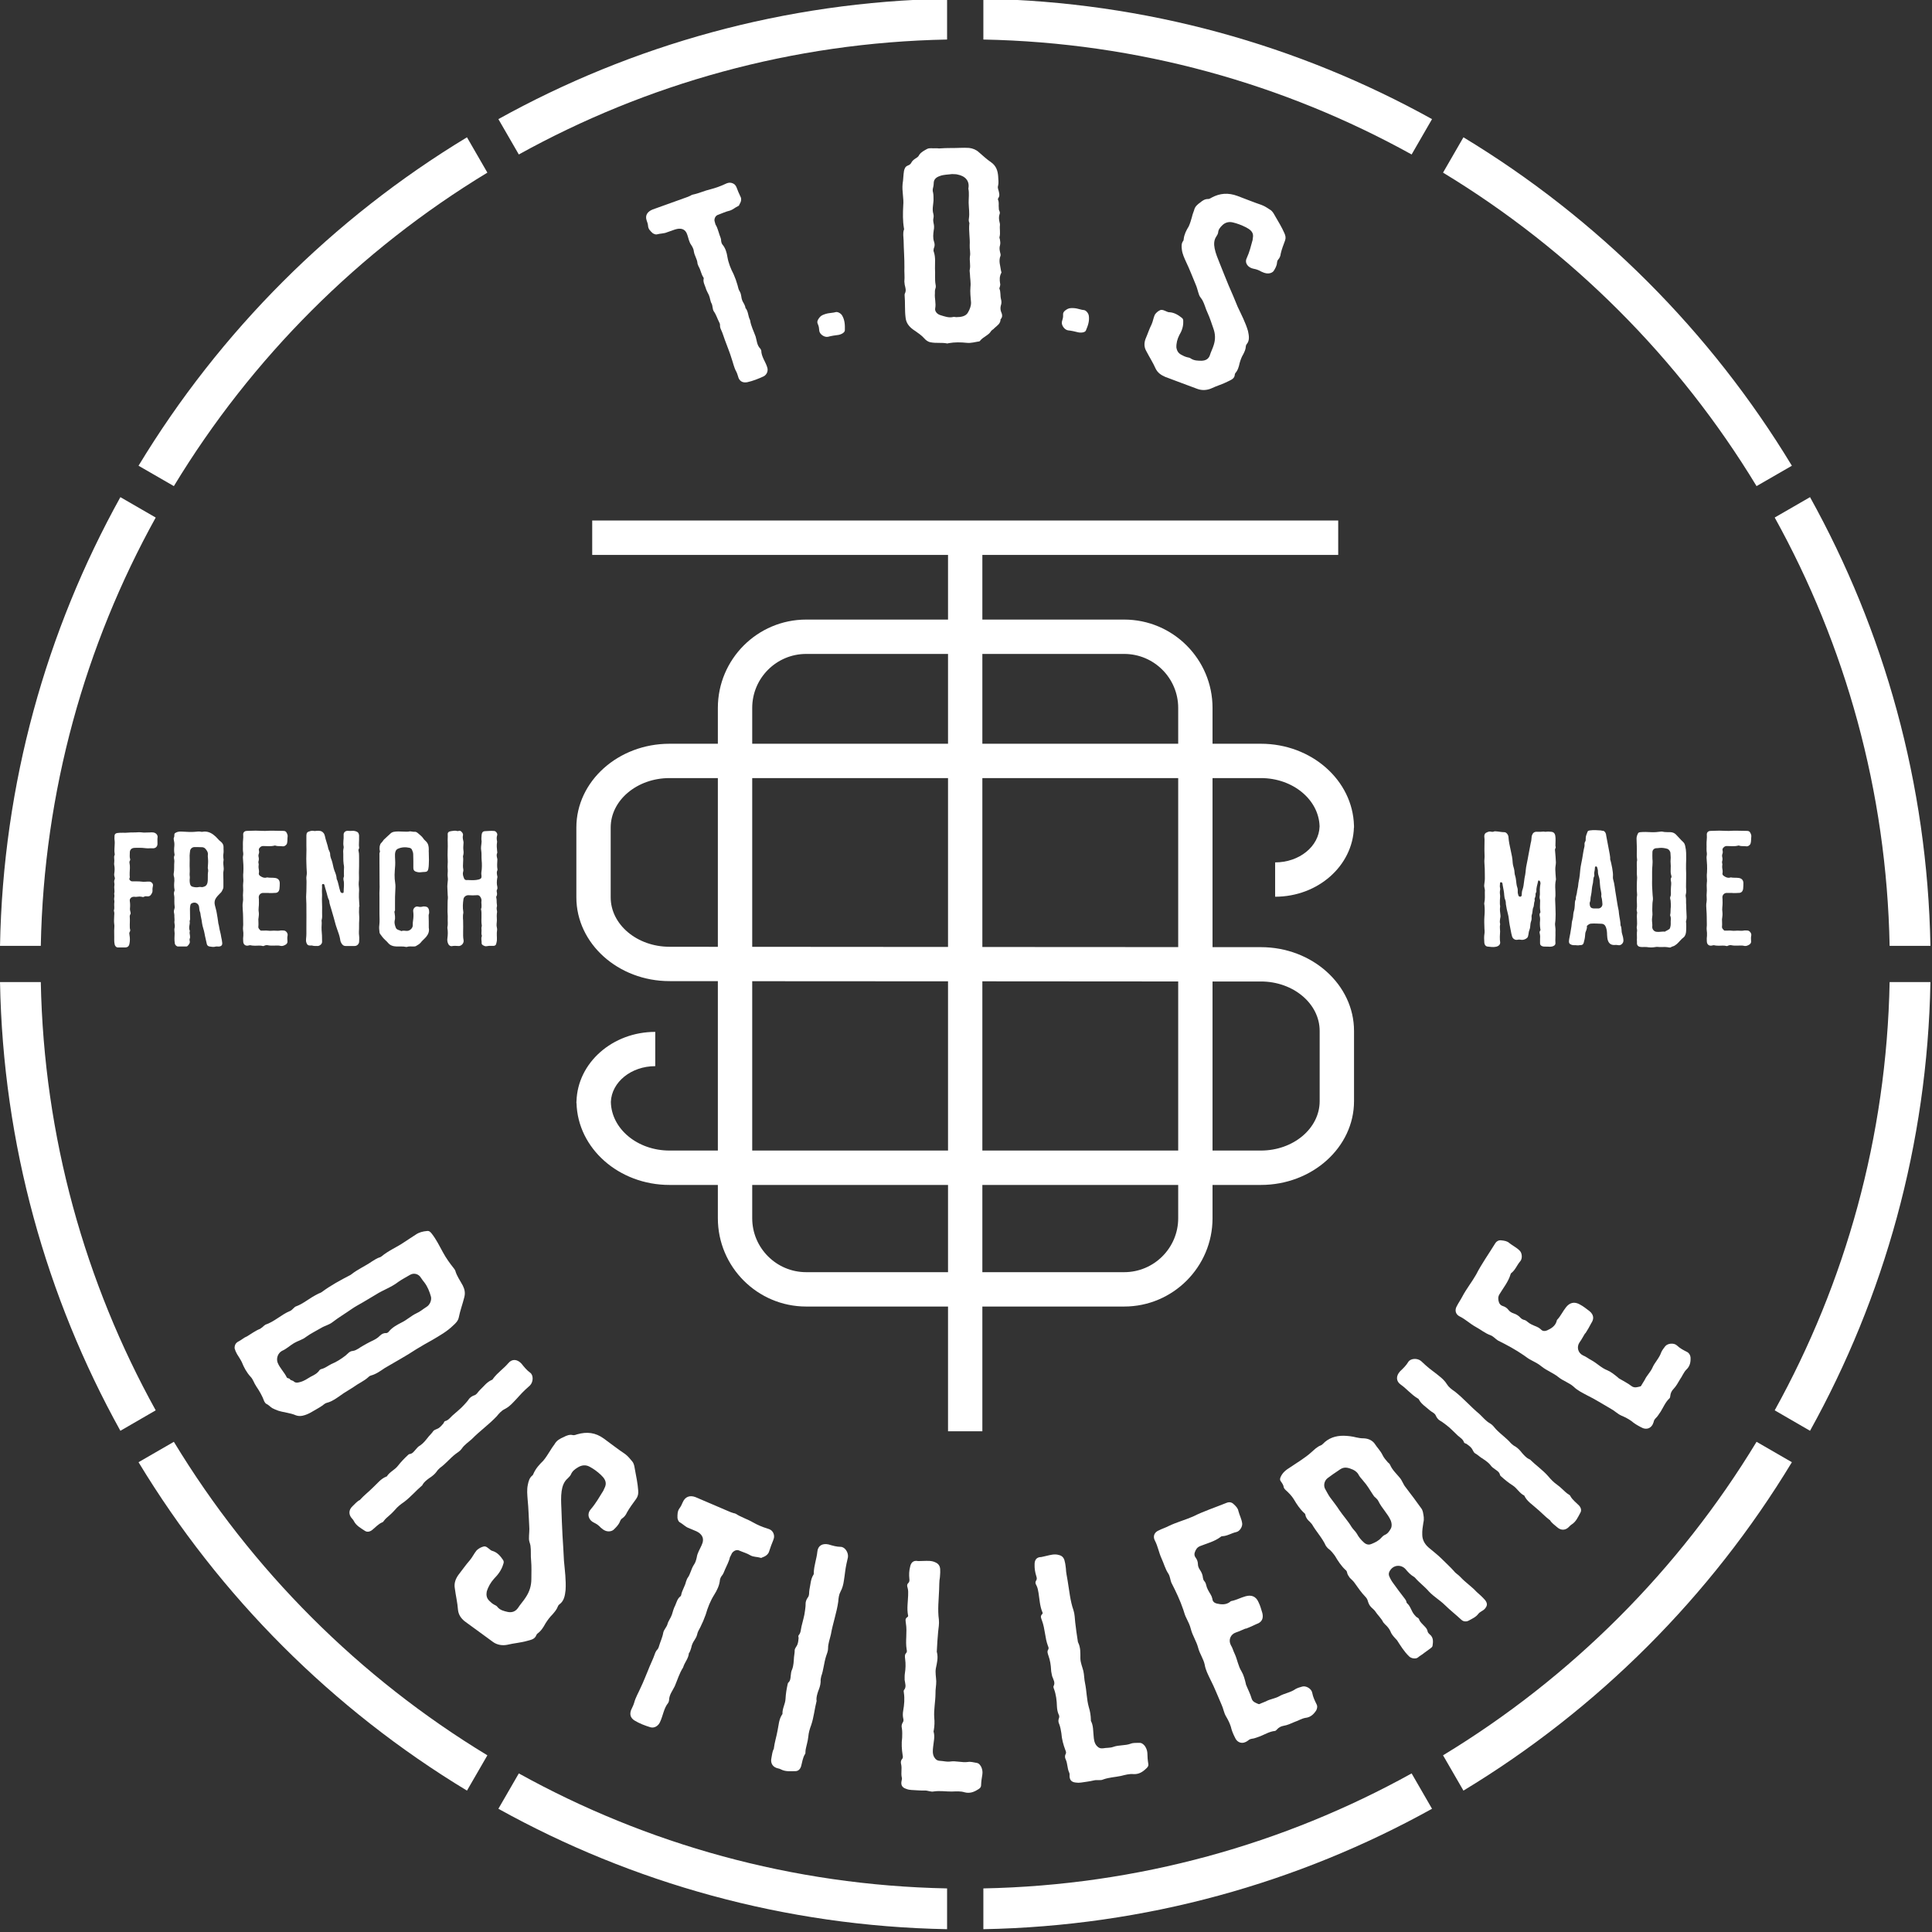 <?xml version="1.0" encoding="UTF-8" standalone="no"?>
<!DOCTYPE svg PUBLIC "-//W3C//DTD SVG 1.1//EN" "http://www.w3.org/Graphics/SVG/1.1/DTD/svg11.dtd">
<svg width="100%" height="100%" viewBox="0 0 139 139" version="1.1" xmlns="http://www.w3.org/2000/svg" xmlns:xlink="http://www.w3.org/1999/xlink" xml:space="preserve" xmlns:serif="http://www.serif.com/" style="fill-rule:evenodd;clip-rule:evenodd;stroke-linejoin:round;stroke-miterlimit:2;">
    <rect x="0" y="0" width="139" height="139" fill="#333333" stroke="none"/>
    <g transform="matrix(1,0,0,1,-335.399,-43955.4)">
        <g transform="matrix(2,0,0,2,0,23472)">
            <g transform="matrix(1,0,0,1,172.683,10294.3)">
                <path d="M0,-35.846L1.271,-35.113C4.063,-39.72 7.942,-43.598 12.549,-46.39L11.815,-47.661C6.986,-44.741 2.922,-40.675 0,-35.846M58.858,-1.866L60.129,-1.13C62.793,-5.934 64.352,-11.427 64.46,-17.271L62.992,-17.271C62.885,-11.695 61.397,-6.45 58.858,-1.866M62.992,-18.575L64.46,-18.575C64.352,-24.42 62.793,-29.914 60.129,-34.716L58.858,-33.983C61.397,-29.397 62.885,-24.153 62.992,-18.575M1.271,-0.734L0,-0C2.922,4.83 6.986,8.893 11.815,11.814L12.549,10.544C7.942,7.752 4.063,3.873 1.271,-0.734M46.927,10.544L47.661,11.814C52.49,8.893 56.554,4.83 59.476,-0L58.205,-0.734C55.413,3.873 51.533,7.752 46.927,10.544M58.205,-35.113L59.476,-35.846C56.554,-40.675 52.49,-44.741 47.661,-47.661L46.927,-46.39C51.533,-43.598 55.413,-39.72 58.205,-35.113M13.68,-47.043C18.265,-49.582 23.509,-51.07 29.086,-51.178L29.086,-52.645C23.241,-52.537 17.747,-50.979 12.945,-48.315L13.68,-47.043ZM0.618,-33.982L-0.653,-34.716C-3.316,-29.914 -4.876,-24.42 -4.983,-18.575L-3.516,-18.575C-3.407,-24.153 -1.92,-29.397 0.618,-33.982M46.531,-48.315C41.729,-50.979 36.234,-52.537 30.391,-52.645L30.391,-51.178C35.967,-51.07 41.212,-49.582 45.797,-47.043L46.531,-48.315ZM12.945,12.467C17.747,15.132 23.241,16.69 29.086,16.799L29.086,15.332C23.509,15.222 18.265,13.736 13.68,11.195L12.945,12.467ZM30.391,15.332L30.391,16.799C36.234,16.69 41.729,15.132 46.531,12.467L45.797,11.195C41.212,13.736 35.967,15.222 30.391,15.332M-3.516,-17.271L-4.983,-17.271C-4.876,-11.427 -3.316,-5.934 -0.653,-1.13L0.618,-1.866C-1.92,-6.45 -3.407,-11.695 -3.516,-17.271" style="fill:white;fill-rule:nonzero;"/>
            </g>
        </g>
        <g transform="matrix(2,0,0,2,0,23472)">
            <g transform="matrix(1,0,0,1,191.177,10254.5)">
                <path d="M0,-5.264L1.181,-5.688C1.248,-5.711 1.306,-5.732 1.37,-5.765C1.386,-5.781 1.424,-5.793 1.443,-5.799C1.666,-5.843 1.868,-5.943 2.089,-5.993C2.267,-6.039 2.439,-6.101 2.606,-6.179C2.68,-6.215 2.748,-6.24 2.829,-6.222C2.937,-6.194 2.99,-6.137 3.02,-6.055C3.058,-5.946 3.106,-5.841 3.155,-5.736C3.21,-5.643 3.182,-5.539 3.12,-5.441C3.116,-5.421 3.104,-5.397 3.084,-5.391C2.971,-5.341 2.884,-5.253 2.766,-5.22C2.626,-5.189 2.498,-5.124 2.363,-5.076C2.265,-5.05 2.215,-4.948 2.225,-4.857C2.239,-4.816 2.247,-4.761 2.263,-4.72C2.337,-4.605 2.362,-4.473 2.407,-4.348C2.434,-4.273 2.467,-4.21 2.465,-4.124C2.468,-4.088 2.485,-4.038 2.508,-4.007C2.619,-3.878 2.665,-3.717 2.69,-3.556C2.728,-3.334 2.812,-3.128 2.911,-2.939C2.969,-2.809 3.017,-2.675 3.055,-2.538C3.075,-2.451 3.093,-2.373 3.139,-2.305C3.169,-2.249 3.181,-2.189 3.191,-2.126C3.199,-2.044 3.229,-1.961 3.275,-1.893C3.303,-1.846 3.318,-1.804 3.335,-1.754C3.339,-1.746 3.332,-1.735 3.335,-1.727C3.443,-1.605 3.43,-1.431 3.5,-1.295L3.506,-1.28C3.536,-1.074 3.637,-0.884 3.705,-0.692C3.75,-0.538 3.752,-0.38 3.87,-0.262C3.89,-0.24 3.897,-0.215 3.907,-0.191C3.911,0.035 4.059,0.207 4.121,0.411C4.163,0.527 4.119,0.674 3.99,0.74C3.805,0.825 3.606,0.905 3.405,0.949C3.253,0.976 3.149,0.928 3.091,0.798C3.064,0.723 3.048,0.644 3.011,0.573C2.923,0.417 2.895,0.248 2.835,0.081C2.782,-0.097 2.71,-0.269 2.646,-0.445C2.575,-0.616 2.528,-0.807 2.445,-0.975C2.437,-1 2.425,-1.033 2.423,-1.07C2.427,-1.118 2.421,-1.163 2.396,-1.202C2.327,-1.336 2.286,-1.482 2.199,-1.602C2.148,-1.687 2.165,-1.786 2.124,-1.875C2.068,-1.969 2.07,-2.082 2.022,-2.188C1.979,-2.276 1.928,-2.362 1.901,-2.464C1.866,-2.564 1.811,-2.658 1.835,-2.771C1.843,-2.782 1.836,-2.798 1.83,-2.814C1.744,-2.934 1.731,-3.09 1.654,-3.213C1.641,-3.255 1.615,-3.292 1.613,-3.33C1.604,-3.477 1.505,-3.602 1.483,-3.753C1.476,-3.835 1.439,-3.907 1.39,-3.984C1.308,-4.095 1.291,-4.23 1.246,-4.356C1.178,-4.576 1.004,-4.609 0.8,-4.543L0.521,-4.445C0.409,-4.395 0.276,-4.404 0.148,-4.368C0.098,-4.36 0.045,-4.386 0.004,-4.41C-0.078,-4.485 -0.157,-4.558 -0.164,-4.669C-0.17,-4.743 -0.19,-4.801 -0.215,-4.868C-0.277,-5.042 -0.198,-5.185 0,-5.264" style="fill:white;fill-rule:nonzero;"/>
            </g>
        </g>
        <g transform="matrix(2,0,0,2,0,23472)">
            <g transform="matrix(1,0,0,1,197.868,10253)">
                <path d="M0,0.747C-0.132,0.764 -0.254,0.78 -0.382,0.815C-0.513,0.843 -0.682,0.724 -0.696,0.601C-0.703,0.52 -0.71,0.44 -0.745,0.366C-0.78,0.301 -0.771,0.245 -0.731,0.182C-0.692,0.12 -0.651,0.067 -0.574,0.032C-0.498,-0.001 -0.41,-0.028 -0.329,-0.036C-0.259,-0.05 -0.185,-0.048 -0.117,-0.07C-0.039,-0.096 0.079,-0.03 0.126,0.05C0.222,0.212 0.229,0.392 0.224,0.573C0.229,0.653 0.119,0.722 0,0.747" style="fill:white;fill-rule:nonzero;"/>
            </g>
        </g>
        <g transform="matrix(2,0,0,2,0,23472)">
            <g transform="matrix(1,0,0,1,201.945,10253.1)">
                <path d="M0,-5.138C-0.142,-5.117 -0.297,-5.123 -0.437,-5.068C-0.578,-5.021 -0.658,-4.939 -0.657,-4.807C-0.657,-4.762 -0.664,-4.718 -0.674,-4.673C-0.693,-4.602 -0.702,-4.54 -0.681,-4.478C-0.658,-4.381 -0.668,-4.284 -0.664,-4.186C-0.673,-4.027 -0.721,-3.867 -0.668,-3.699C-0.657,-3.655 -0.655,-3.611 -0.664,-3.566C-0.684,-3.493 -0.673,-3.433 -0.661,-3.37C-0.64,-3.283 -0.638,-3.202 -0.657,-3.114C-0.674,-2.981 -0.691,-2.847 -0.648,-2.715C-0.616,-2.626 -0.614,-2.547 -0.654,-2.466C-0.663,-2.422 -0.673,-2.377 -0.651,-2.333C-0.587,-2.14 -0.613,-1.945 -0.611,-1.741C-0.597,-1.546 -0.624,-1.35 -0.59,-1.164C-0.578,-1.113 -0.578,-1.059 -0.598,-1.014C-0.616,-0.96 -0.615,-0.899 -0.614,-0.845C-0.631,-0.667 -0.567,-0.492 -0.604,-0.305C-0.624,-0.198 -0.529,-0.093 -0.406,-0.06C-0.264,-0.018 -0.119,0.041 0.044,0.003C0.074,-0.007 0.114,0.009 0.155,0.009C0.317,0.007 0.501,-0.015 0.579,-0.166C0.641,-0.274 0.687,-0.39 0.686,-0.514C0.672,-0.7 0.647,-0.886 0.665,-1.081C0.684,-1.232 0.649,-1.391 0.646,-1.541C0.645,-1.604 0.625,-1.657 0.643,-1.718C0.671,-1.87 0.627,-2.019 0.645,-2.17C0.674,-2.304 0.63,-2.436 0.638,-2.578C0.653,-2.836 0.598,-3.092 0.624,-3.349C0.634,-3.367 0.623,-3.394 0.611,-3.42C0.601,-3.464 0.6,-3.499 0.609,-3.544C0.638,-3.731 0.604,-3.916 0.6,-4.102C0.597,-4.27 0.625,-4.439 0.591,-4.608L0.591,-4.625C0.638,-4.883 0.49,-5.067 0.194,-5.123C0.132,-5.14 0.071,-5.13 0,-5.138M-0.465,-6.06C-0.323,-6.071 -0.18,-6.075 -0.038,-6.075C0.186,-6.072 0.4,-6.093 0.614,-6.079C0.747,-6.064 0.871,-6.013 0.964,-5.927C1.108,-5.804 1.243,-5.674 1.408,-5.562C1.594,-5.432 1.649,-5.247 1.662,-5.052C1.665,-4.937 1.687,-4.83 1.658,-4.715C1.629,-4.635 1.683,-4.556 1.692,-4.477C1.704,-4.415 1.716,-4.353 1.677,-4.289C1.656,-4.263 1.647,-4.236 1.658,-4.209C1.7,-4.114 1.672,-4.015 1.684,-3.926C1.684,-3.882 1.685,-3.847 1.705,-3.813C1.727,-3.768 1.728,-3.724 1.707,-3.679C1.68,-3.59 1.69,-3.492 1.712,-3.405C1.725,-3.369 1.725,-3.334 1.726,-3.307C1.707,-3.165 1.749,-3.024 1.712,-2.881C1.702,-2.855 1.714,-2.82 1.725,-2.784C1.735,-2.722 1.747,-2.652 1.729,-2.58C1.699,-2.492 1.712,-2.411 1.731,-2.324C1.744,-2.279 1.755,-2.235 1.746,-2.2C1.667,-2.012 1.742,-1.836 1.766,-1.651C1.766,-1.633 1.787,-1.606 1.777,-1.589C1.707,-1.462 1.71,-1.339 1.731,-1.206C1.744,-1.171 1.733,-1.127 1.725,-1.091C1.715,-1.065 1.705,-1.037 1.705,-1.02C1.759,-0.897 1.731,-0.764 1.763,-0.64C1.785,-0.561 1.787,-0.49 1.758,-0.409C1.739,-0.337 1.74,-0.267 1.762,-0.198C1.805,-0.1 1.836,-0.003 1.747,0.088C1.749,0.238 1.629,0.311 1.527,0.402C1.498,0.446 1.437,0.466 1.407,0.51C1.319,0.663 1.116,0.718 1.007,0.863C1.006,0.872 0.986,0.881 0.975,0.882C0.835,0.901 0.692,0.949 0.538,0.933C0.313,0.91 0.1,0.906 -0.123,0.945C-0.144,0.954 -0.153,0.955 -0.174,0.955C-0.367,0.915 -0.571,0.954 -0.767,0.913C-0.868,0.897 -0.941,0.836 -1.003,0.766C-1.097,0.662 -1.21,0.584 -1.323,0.506C-1.499,0.394 -1.644,0.255 -1.668,0.033C-1.704,-0.241 -1.679,-0.507 -1.704,-0.782C-1.704,-0.799 -1.704,-0.826 -1.694,-0.843C-1.636,-0.951 -1.679,-1.057 -1.701,-1.162C-1.701,-1.198 -1.712,-1.234 -1.713,-1.269C-1.695,-1.447 -1.72,-1.615 -1.711,-1.783C-1.708,-2.111 -1.735,-2.429 -1.74,-2.756C-1.743,-2.881 -1.774,-3.014 -1.727,-3.139C-1.716,-3.148 -1.727,-3.174 -1.728,-3.192C-1.773,-3.457 -1.768,-3.732 -1.753,-4.006C-1.727,-4.264 -1.804,-4.52 -1.776,-4.786C-1.749,-4.938 -1.752,-5.106 -1.725,-5.257C-1.706,-5.327 -1.686,-5.409 -1.585,-5.446C-1.534,-5.464 -1.484,-5.5 -1.465,-5.545C-1.425,-5.626 -1.355,-5.671 -1.284,-5.717C-1.233,-5.745 -1.193,-5.789 -1.175,-5.834C-1.104,-5.933 -0.993,-5.988 -0.893,-6.043C-0.802,-6.089 -0.689,-6.055 -0.599,-6.067C-0.557,-6.067 -0.507,-6.068 -0.465,-6.06" style="fill:white;fill-rule:nonzero;"/>
            </g>
        </g>
        <g transform="matrix(2,0,0,2,0,23472)">
            <g transform="matrix(1,0,0,1,206.495,10252.8)">
                <path d="M0,0.857C-0.128,0.826 -0.246,0.796 -0.379,0.783C-0.509,0.761 -0.625,0.588 -0.594,0.467C-0.571,0.391 -0.546,0.314 -0.553,0.232C-0.561,0.158 -0.531,0.11 -0.473,0.066C-0.413,0.022 -0.356,-0.013 -0.273,-0.016C-0.189,-0.021 -0.098,-0.014 -0.02,0.008C0.052,0.021 0.119,0.05 0.19,0.053C0.272,0.059 0.357,0.164 0.372,0.255C0.402,0.442 0.343,0.611 0.272,0.778C0.25,0.855 0.121,0.878 0,0.857" style="fill:white;fill-rule:nonzero;"/>
            </g>
        </g>
        <g transform="matrix(2,0,0,2,0,23472)">
            <g transform="matrix(1,0,0,1,210.198,10248.9)">
                <path d="M0,6.576L-0.581,6.358C-0.73,6.294 -0.853,6.211 -0.927,6.06C-1.021,5.846 -1.152,5.644 -1.26,5.435C-1.346,5.289 -1.345,5.139 -1.289,4.989C-1.214,4.818 -1.159,4.639 -1.074,4.473C-1.022,4.36 -1.007,4.233 -0.956,4.121C-0.905,4.045 -0.842,3.993 -0.762,3.956C-0.687,3.928 -0.616,3.972 -0.55,3.998C-0.511,4.012 -0.476,4.035 -0.432,4.032C-0.25,4.043 -0.11,4.134 0.024,4.24C0.065,4.274 0.068,4.323 0.066,4.359C0.074,4.542 0.014,4.709 -0.075,4.855C-0.149,4.998 -0.187,5.154 -0.18,5.308C-0.161,5.409 -0.12,5.502 -0.001,5.563C0.062,5.597 0.125,5.63 0.204,5.65C0.255,5.66 0.308,5.669 0.349,5.703C0.464,5.775 0.594,5.776 0.724,5.777C0.865,5.773 0.973,5.72 1.022,5.586C1.06,5.458 1.128,5.333 1.165,5.205C1.227,5.01 1.223,4.819 1.153,4.624C1.085,4.429 1.025,4.236 0.941,4.053C0.868,3.902 0.838,3.75 0.76,3.607C0.723,3.536 0.664,3.486 0.637,3.41C0.589,3.278 0.564,3.137 0.504,3.01C0.395,2.752 0.297,2.489 0.174,2.234C0.108,2.087 0.034,1.936 0.017,1.779C0.003,1.671 -0.007,1.553 0.07,1.459C0.076,1.443 0.086,1.417 0.083,1.397C0.104,1.225 0.178,1.084 0.264,0.944C0.315,0.831 0.347,0.721 0.381,0.6C0.397,0.522 0.43,0.438 0.457,0.364C0.484,0.233 0.578,0.154 0.683,0.08C0.761,0.014 0.85,-0.046 0.968,-0.041C1.011,-0.043 1.056,-0.074 1.098,-0.097C1.381,-0.246 1.677,-0.278 2.02,-0.15C2.305,-0.043 2.589,0.072 2.889,0.175C2.993,0.214 3.098,0.281 3.193,0.346C3.272,0.393 3.319,0.477 3.358,0.549C3.483,0.765 3.613,0.974 3.705,1.188C3.748,1.28 3.762,1.36 3.729,1.452C3.669,1.61 3.609,1.767 3.573,1.925C3.565,2.005 3.54,2.072 3.483,2.137C3.45,2.171 3.443,2.216 3.439,2.252C3.432,2.363 3.376,2.456 3.319,2.548C3.257,2.629 3.126,2.655 3.019,2.624C2.968,2.615 2.924,2.589 2.875,2.571C2.787,2.519 2.7,2.486 2.598,2.468C2.404,2.433 2.261,2.266 2.351,2.083C2.449,1.874 2.503,1.647 2.562,1.432L2.578,1.297C2.586,1.13 2.446,1.04 2.31,0.971C2.162,0.896 2.01,0.84 1.859,0.803C1.701,0.763 1.564,0.805 1.458,0.917C1.389,0.986 1.329,1.058 1.321,1.169C1.314,1.213 1.287,1.261 1.258,1.305C1.168,1.433 1.166,1.584 1.196,1.737C1.229,1.91 1.305,2.089 1.372,2.257C1.477,2.531 1.593,2.802 1.699,3.068C1.814,3.319 1.915,3.574 2.023,3.833C2.157,4.118 2.31,4.411 2.396,4.709C2.43,4.873 2.464,5.046 2.348,5.182C2.329,5.204 2.317,5.237 2.317,5.265C2.313,5.368 2.269,5.456 2.225,5.544C2.164,5.643 2.126,5.752 2.094,5.864C2.066,5.995 2.031,6.123 1.935,6.229L1.921,6.271C1.918,6.422 1.784,6.466 1.677,6.52C1.487,6.62 1.268,6.68 1.069,6.775C0.927,6.836 0.745,6.854 0.575,6.79L0,6.576Z" style="fill:white;fill-rule:nonzero;"/>
            </g>
        </g>
        <g transform="matrix(2,0,0,2,0,23472)">
            <g transform="matrix(1,0,0,1,182.03,10290.8)">
                <path d="M0,-2.988C-0.247,-2.794 -0.554,-2.694 -0.809,-2.53L-1.274,-2.253C-1.41,-2.174 -1.55,-2.101 -1.679,-2.011C-1.91,-1.849 -2.152,-1.706 -2.369,-1.538C-2.492,-1.44 -2.645,-1.411 -2.778,-1.33C-2.959,-1.222 -3.157,-1.129 -3.326,-1.004C-3.449,-0.905 -3.619,-0.865 -3.754,-0.784C-3.906,-0.693 -4.028,-0.572 -4.184,-0.506C-4.332,-0.427 -4.401,-0.24 -4.343,-0.081C-4.264,0.116 -4.103,0.262 -4.013,0.452C-3.992,0.487 -3.928,0.475 -3.905,0.509C-3.874,0.565 -3.795,0.552 -3.754,0.602C-3.684,0.657 -3.61,0.637 -3.537,0.617C-3.39,0.58 -3.279,0.5 -3.153,0.425C-3.031,0.365 -2.91,0.304 -2.835,0.186C-2.816,0.174 -2.795,0.152 -2.771,0.15C-2.634,0.116 -2.528,0.028 -2.406,-0.033C-2.22,-0.108 -2.055,-0.217 -1.895,-0.34C-1.816,-0.408 -1.757,-0.494 -1.641,-0.502C-1.562,-0.512 -1.499,-0.55 -1.427,-0.592C-1.343,-0.654 -1.239,-0.705 -1.14,-0.764C-0.988,-0.855 -0.8,-0.907 -0.666,-1.048C-0.604,-1.109 -0.533,-1.15 -0.443,-1.144C-0.405,-1.143 -0.36,-1.17 -0.336,-1.208C-0.215,-1.352 -0.048,-1.44 0.109,-1.522C0.3,-1.612 0.452,-1.762 0.651,-1.857C0.777,-1.91 0.887,-2.009 1.014,-2.088C1.129,-2.156 1.201,-2.32 1.174,-2.449C1.122,-2.636 1.052,-2.814 0.937,-2.965C0.892,-3.023 0.851,-3.071 0.812,-3.134C0.728,-3.277 0.556,-3.319 0.422,-3.241C0.277,-3.155 0.129,-3.079 0,-2.988M-5.444,-1.027C-5.291,-1.118 -5.141,-1.233 -4.973,-1.298C-4.937,-1.32 -4.915,-1.343 -4.888,-1.36C-4.849,-1.396 -4.818,-1.426 -4.782,-1.447C-4.449,-1.56 -4.21,-1.812 -3.896,-1.94C-3.847,-1.958 -3.813,-2.002 -3.772,-2.038C-3.743,-2.068 -3.712,-2.098 -3.671,-2.11C-3.461,-2.187 -3.289,-2.325 -3.101,-2.439C-3.02,-2.487 -2.939,-2.535 -2.862,-2.57C-2.821,-2.582 -2.784,-2.603 -2.758,-2.619C-2.43,-2.864 -2.079,-3.05 -1.728,-3.233L-1.7,-3.251C-1.472,-3.436 -1.189,-3.555 -0.949,-3.723C-0.851,-3.782 -0.767,-3.843 -0.652,-3.876L-0.607,-3.903C-0.355,-4.114 -0.051,-4.235 0.217,-4.42C0.354,-4.514 0.497,-4.6 0.627,-4.688C0.737,-4.766 0.885,-4.806 1.024,-4.816C1.112,-4.833 1.158,-4.775 1.205,-4.717C1.366,-4.509 1.481,-4.275 1.606,-4.046C1.715,-3.842 1.851,-3.656 1.995,-3.474C2.012,-3.446 2.041,-3.418 2.049,-3.385C2.105,-3.189 2.226,-3.028 2.318,-2.854C2.384,-2.721 2.413,-2.592 2.372,-2.436C2.312,-2.191 2.222,-1.956 2.174,-1.71C2.15,-1.586 2.059,-1.496 1.972,-1.419C1.749,-1.2 1.483,-1.053 1.224,-0.899C1.029,-0.795 0.833,-0.676 0.635,-0.558C0.279,-0.321 -0.108,-0.115 -0.485,0.11C-0.642,0.214 -0.792,0.328 -0.98,0.38C-1.013,0.387 -1.057,0.414 -1.088,0.447C-1.236,0.582 -1.432,0.663 -1.6,0.787C-1.756,0.893 -1.932,0.985 -2.092,1.105C-2.229,1.199 -2.38,1.313 -2.56,1.36C-2.615,1.369 -2.673,1.413 -2.722,1.455C-2.842,1.54 -2.98,1.61 -3.106,1.686C-3.214,1.75 -3.318,1.8 -3.447,1.828C-3.534,1.845 -3.609,1.841 -3.688,1.813C-3.885,1.725 -4.111,1.714 -4.321,1.647C-4.398,1.618 -4.461,1.596 -4.535,1.555C-4.607,1.512 -4.665,1.438 -4.748,1.402C-4.781,1.385 -4.803,1.349 -4.824,1.313C-4.891,1.122 -4.997,0.942 -5.113,0.77C-5.191,0.658 -5.225,0.519 -5.315,0.428C-5.46,0.271 -5.558,0.085 -5.632,-0.101C-5.683,-0.205 -5.749,-0.298 -5.803,-0.388C-5.841,-0.451 -5.869,-0.519 -5.89,-0.592C-5.897,-0.709 -5.853,-0.797 -5.739,-0.85C-5.636,-0.902 -5.553,-0.986 -5.444,-1.027" style="fill:white;fill-rule:nonzero;"/>
            </g>
        </g>
        <g transform="matrix(2,0,0,2,0,23472)">
            <g transform="matrix(1,0,0,1,186.595,10295.7)">
                <path d="M0,-4.008C-0.153,-3.866 -0.278,-3.709 -0.425,-3.561C-0.519,-3.46 -0.619,-3.37 -0.755,-3.302C-0.852,-3.255 -0.945,-3.154 -1.023,-3.056C-1.303,-2.757 -1.631,-2.528 -1.917,-2.237C-2.04,-2.123 -2.193,-2.027 -2.287,-1.884C-2.342,-1.805 -2.434,-1.749 -2.51,-1.694C-2.709,-1.54 -2.865,-1.34 -3.063,-1.2C-3.109,-1.158 -3.156,-1.116 -3.196,-1.052C-3.267,-0.958 -3.358,-0.888 -3.457,-0.825C-3.55,-0.756 -3.64,-0.687 -3.696,-0.591C-3.697,-0.579 -3.697,-0.579 -3.704,-0.57C-3.927,-0.382 -4.123,-0.147 -4.359,0.03C-4.48,0.112 -4.597,0.203 -4.689,0.317C-4.744,0.382 -4.813,0.444 -4.875,0.502C-4.952,0.572 -5.027,0.627 -5.084,0.707C-5.1,0.736 -5.123,0.757 -5.145,0.763C-5.288,0.823 -5.396,0.951 -5.512,1.042C-5.597,1.105 -5.693,1.123 -5.772,1.067C-5.923,0.966 -6.082,0.885 -6.17,0.71C-6.184,0.679 -6.205,0.657 -6.232,0.627C-6.359,0.489 -6.359,0.317 -6.214,0.183C-6.129,0.105 -6.059,0.013 -5.952,-0.041C-5.945,-0.033 -5.937,-0.041 -5.944,-0.048C-5.798,-0.212 -5.621,-0.344 -5.474,-0.494C-5.321,-0.634 -5.203,-0.798 -5.007,-0.88C-4.992,-0.879 -4.984,-0.884 -4.977,-0.894C-4.881,-1.051 -4.692,-1.124 -4.583,-1.268C-4.473,-1.409 -4.35,-1.537 -4.219,-1.658C-4.203,-1.672 -4.181,-1.694 -4.165,-1.692C-4.062,-1.703 -4.007,-1.781 -3.952,-1.845C-3.896,-1.91 -3.851,-1.968 -3.774,-2.007C-3.653,-2.091 -3.565,-2.212 -3.473,-2.327C-3.418,-2.392 -3.356,-2.447 -3.309,-2.52C-3.262,-2.575 -3.173,-2.588 -3.112,-2.628C-3.044,-2.677 -2.989,-2.741 -2.941,-2.799C-2.926,-2.827 -2.917,-2.863 -2.887,-2.878C-2.768,-2.903 -2.704,-3.003 -2.619,-3.079C-2.48,-3.206 -2.32,-3.326 -2.195,-3.469C-2.141,-3.532 -2.086,-3.582 -2.04,-3.654C-1.992,-3.726 -1.931,-3.767 -1.849,-3.801C-1.744,-3.825 -1.702,-3.934 -1.625,-4.004C-1.494,-4.126 -1.384,-4.281 -1.211,-4.357C-1.188,-4.363 -1.165,-4.384 -1.157,-4.406C-0.999,-4.62 -0.778,-4.765 -0.615,-4.957C-0.475,-5.131 -0.284,-5.106 -0.136,-4.945C-0.038,-4.822 0.054,-4.708 0.176,-4.62C0.298,-4.533 0.294,-4.29 0.17,-4.162L0,-4.008Z" style="fill:white;fill-rule:nonzero;"/>
            </g>
        </g>
        <g transform="matrix(2,0,0,2,0,23472)">
            <g transform="matrix(1,0,0,1,184.932,10293.7)">
                <path d="M0,6.699L-0.515,6.324C-0.644,6.218 -0.736,6.096 -0.757,5.913C-0.775,5.655 -0.837,5.403 -0.87,5.145C-0.905,4.964 -0.849,4.8 -0.737,4.647C-0.601,4.476 -0.479,4.293 -0.332,4.128C-0.238,4.017 -0.177,3.88 -0.083,3.768C-0.004,3.696 0.079,3.653 0.172,3.631C0.26,3.618 0.314,3.683 0.374,3.726C0.408,3.751 0.436,3.784 0.482,3.791C0.662,3.845 0.771,3.978 0.87,4.126C0.9,4.176 0.886,4.23 0.87,4.27C0.812,4.472 0.688,4.642 0.546,4.784C0.419,4.923 0.325,5.087 0.276,5.26C0.257,5.375 0.267,5.483 0.364,5.581C0.417,5.632 0.47,5.685 0.543,5.724C0.592,5.748 0.641,5.769 0.67,5.817C0.761,5.923 0.893,5.954 1.025,5.985C1.172,6.016 1.301,5.982 1.399,5.846C1.483,5.714 1.599,5.591 1.682,5.458C1.815,5.258 1.88,5.047 1.882,4.813C1.883,4.583 1.893,4.358 1.873,4.136C1.852,3.953 1.876,3.775 1.85,3.602C1.836,3.514 1.795,3.446 1.796,3.357C1.794,3.2 1.821,3.037 1.805,2.883C1.786,2.573 1.781,2.259 1.749,1.952C1.736,1.773 1.716,1.589 1.755,1.412C1.78,1.288 1.812,1.157 1.926,1.071C1.938,1.055 1.957,1.029 1.961,1.006C2.044,0.822 2.171,0.682 2.309,0.548C2.403,0.437 2.474,0.32 2.552,0.197C2.599,0.114 2.66,0.029 2.715,-0.045C2.791,-0.184 2.916,-0.25 3.049,-0.307C3.152,-0.361 3.266,-0.407 3.382,-0.373C3.428,-0.366 3.485,-0.388 3.534,-0.404C3.878,-0.503 4.189,-0.47 4.492,-0.248C4.745,-0.063 4.992,0.13 5.261,0.311C5.353,0.38 5.436,0.479 5.51,0.571C5.573,0.645 5.589,0.748 5.603,0.836C5.652,1.102 5.709,1.364 5.726,1.623C5.735,1.733 5.719,1.825 5.652,1.92C5.535,2.079 5.418,2.238 5.324,2.403C5.285,2.49 5.237,2.559 5.156,2.617C5.107,2.645 5.085,2.693 5.069,2.734C5.021,2.854 4.93,2.942 4.839,3.031C4.746,3.106 4.604,3.104 4.505,3.046C4.456,3.023 4.421,2.983 4.378,2.953C4.308,2.875 4.23,2.82 4.134,2.774C3.949,2.691 3.862,2.472 4.021,2.291C4.198,2.086 4.333,1.847 4.471,1.625L4.537,1.479C4.606,1.296 4.496,1.164 4.382,1.055C4.259,0.939 4.124,0.841 3.985,0.766C3.838,0.683 3.684,0.7 3.535,0.799C3.439,0.857 3.353,0.925 3.304,1.044C3.281,1.092 3.236,1.136 3.191,1.181C3.053,1.299 2.996,1.465 2.971,1.64C2.942,1.84 2.953,2.055 2.962,2.255C2.969,2.583 2.989,2.908 3.002,3.227C3.026,3.53 3.036,3.835 3.055,4.147C3.086,4.492 3.135,4.85 3.113,5.198C3.092,5.388 3.063,5.588 2.896,5.71C2.868,5.729 2.844,5.762 2.833,5.795C2.791,5.906 2.714,5.993 2.639,6.079C2.542,6.176 2.462,6.286 2.39,6.4C2.314,6.54 2.23,6.674 2.096,6.769L2.065,6.811C2.009,6.976 1.854,6.992 1.726,7.029C1.496,7.095 1.253,7.11 1.015,7.168C0.849,7.202 0.657,7.178 0.506,7.069L0,6.699Z" style="fill:white;fill-rule:nonzero;"/>
            </g>
        </g>
        <g transform="matrix(2,0,0,2,0,23472)">
            <g transform="matrix(1,0,0,1,192.714,10303.8)">
                <path d="M0,-8.246L1.182,-7.74C1.248,-7.712 1.305,-7.686 1.377,-7.667C1.4,-7.668 1.438,-7.652 1.458,-7.642C1.652,-7.516 1.876,-7.452 2.075,-7.334C2.24,-7.241 2.412,-7.168 2.594,-7.113C2.674,-7.089 2.741,-7.06 2.788,-6.984C2.846,-6.879 2.842,-6.791 2.801,-6.693C2.748,-6.569 2.703,-6.442 2.66,-6.311C2.63,-6.188 2.53,-6.116 2.411,-6.077C2.394,-6.063 2.367,-6.051 2.348,-6.061C2.229,-6.099 2.098,-6.086 1.986,-6.146C1.86,-6.224 1.718,-6.261 1.584,-6.319C1.491,-6.369 1.378,-6.315 1.317,-6.228C1.297,-6.179 1.263,-6.126 1.242,-6.079C1.209,-5.922 1.128,-5.786 1.067,-5.642C1.03,-5.555 1.007,-5.475 0.941,-5.401C0.915,-5.366 0.891,-5.309 0.884,-5.267C0.867,-5.069 0.779,-4.892 0.677,-4.73C0.536,-4.506 0.442,-4.263 0.372,-4.018C0.316,-3.861 0.251,-3.708 0.176,-3.559C0.125,-3.468 0.078,-3.385 0.061,-3.29C0.042,-3.219 0.003,-3.155 -0.036,-3.093C-0.091,-3.015 -0.133,-2.919 -0.149,-2.823C-0.165,-2.762 -0.186,-2.715 -0.211,-2.656C-0.215,-2.647 -0.229,-2.642 -0.233,-2.632C-0.244,-2.444 -0.386,-2.3 -0.437,-2.128L-0.445,-2.11C-0.577,-1.904 -0.647,-1.662 -0.742,-1.441C-0.825,-1.273 -0.943,-1.131 -0.946,-0.938C-0.949,-0.904 -0.961,-0.876 -0.974,-0.847C-1.139,-0.646 -1.161,-0.384 -1.27,-0.156C-1.327,-0.02 -1.47,0.076 -1.614,0.036C-1.813,-0.025 -2.02,-0.103 -2.198,-0.214C-2.33,-0.303 -2.37,-0.423 -2.314,-0.581C-2.277,-0.666 -2.23,-0.75 -2.203,-0.842C-2.15,-1.045 -2.043,-1.214 -1.961,-1.405C-1.865,-1.605 -1.788,-1.81 -1.702,-2.012C-1.626,-2.217 -1.517,-2.42 -1.448,-2.63C-1.437,-2.659 -1.419,-2.697 -1.395,-2.73C-1.354,-2.77 -1.325,-2.815 -1.313,-2.866C-1.263,-3.039 -1.183,-3.198 -1.155,-3.367C-1.13,-3.482 -1.04,-3.557 -1.005,-3.667C-0.976,-3.79 -0.887,-3.889 -0.844,-4.017C-0.809,-4.128 -0.782,-4.241 -0.723,-4.352C-0.674,-4.468 -0.644,-4.592 -0.541,-4.672C-0.528,-4.677 -0.519,-4.697 -0.511,-4.717C-0.484,-4.885 -0.376,-5.032 -0.338,-5.199C-0.317,-5.246 -0.307,-5.298 -0.281,-5.334C-0.177,-5.471 -0.155,-5.653 -0.057,-5.804C0.001,-5.884 0.027,-5.974 0.05,-6.077C0.072,-6.238 0.163,-6.37 0.225,-6.514C0.342,-6.759 0.238,-6.918 0.041,-7.013L-0.238,-7.131C-0.356,-7.17 -0.447,-7.279 -0.568,-7.342C-0.612,-7.372 -0.63,-7.435 -0.643,-7.486C-0.646,-7.613 -0.648,-7.738 -0.57,-7.843C-0.519,-7.911 -0.489,-7.978 -0.456,-8.055C-0.37,-8.256 -0.206,-8.322 0,-8.246" style="fill:white;fill-rule:nonzero;"/>
            </g>
        </g>
        <g transform="matrix(2,0,0,2,0,23472)">
            <g transform="matrix(1,0,0,1,198.151,10304.7)">
                <path d="M0,-6.751C-0.046,-6.548 -0.059,-6.349 -0.094,-6.141C-0.113,-6.007 -0.144,-5.874 -0.217,-5.74C-0.27,-5.647 -0.289,-5.512 -0.297,-5.384C-0.354,-4.98 -0.492,-4.605 -0.562,-4.204C-0.598,-4.039 -0.666,-3.873 -0.663,-3.701C-0.663,-3.604 -0.706,-3.508 -0.736,-3.417C-0.812,-3.178 -0.826,-2.924 -0.909,-2.698C-0.923,-2.636 -0.936,-2.574 -0.931,-2.498C-0.937,-2.382 -0.973,-2.272 -1.018,-2.165C-1.054,-2.055 -1.088,-1.944 -1.081,-1.836C-1.073,-1.824 -1.073,-1.824 -1.075,-1.814C-1.149,-1.53 -1.175,-1.225 -1.27,-0.946C-1.322,-0.81 -1.363,-0.669 -1.375,-0.522C-1.383,-0.438 -1.403,-0.347 -1.423,-0.266C-1.445,-0.162 -1.477,-0.073 -1.477,0.023C-1.473,0.057 -1.48,0.087 -1.494,0.103C-1.578,0.235 -1.594,0.402 -1.635,0.544C-1.669,0.645 -1.737,0.713 -1.835,0.713C-2.017,0.715 -2.193,0.739 -2.366,0.647C-2.394,0.631 -2.424,0.623 -2.465,0.614C-2.647,0.574 -2.745,0.435 -2.701,0.24C-2.677,0.129 -2.672,0.013 -2.616,-0.093C-2.606,-0.092 -2.604,-0.102 -2.614,-0.103C-2.587,-0.323 -2.519,-0.531 -2.482,-0.738C-2.438,-0.941 -2.436,-1.145 -2.318,-1.321C-2.308,-1.329 -2.305,-1.341 -2.303,-1.35C-2.315,-1.534 -2.202,-1.702 -2.194,-1.883C-2.185,-2.063 -2.157,-2.238 -2.118,-2.412C-2.113,-2.434 -2.106,-2.462 -2.095,-2.47C-2.016,-2.538 -2.015,-2.634 -2.007,-2.717C-1.998,-2.802 -1.993,-2.875 -1.954,-2.952C-1.902,-3.09 -1.899,-3.24 -1.889,-3.387C-1.88,-3.471 -1.863,-3.553 -1.864,-3.639C-1.858,-3.712 -1.792,-3.772 -1.766,-3.841C-1.737,-3.919 -1.729,-4.004 -1.723,-4.078C-1.727,-4.11 -1.74,-4.146 -1.723,-4.174C-1.639,-4.263 -1.645,-4.382 -1.619,-4.493C-1.578,-4.677 -1.514,-4.865 -1.494,-5.053C-1.485,-5.136 -1.47,-5.209 -1.472,-5.295C-1.474,-5.38 -1.447,-5.45 -1.398,-5.525C-1.326,-5.605 -1.354,-5.719 -1.333,-5.82C-1.294,-5.992 -1.293,-6.186 -1.194,-6.345C-1.179,-6.362 -1.172,-6.395 -1.178,-6.416C-1.171,-6.683 -1.073,-6.929 -1.049,-7.18C-1.031,-7.4 -0.862,-7.49 -0.647,-7.442C-0.497,-7.397 -0.356,-7.356 -0.207,-7.355C-0.059,-7.353 0.078,-7.152 0.051,-6.978L0,-6.751Z" style="fill:white;fill-rule:nonzero;"/>
            </g>
        </g>
        <g transform="matrix(2,0,0,2,0,23472)">
            <g transform="matrix(1,0,0,1,201.511,10305.6)">
                <path d="M0,-7.16C-0.028,-7.014 -0.021,-6.867 -0.028,-6.723C-0.042,-6.357 -0.087,-5.993 -0.037,-5.637C-0.022,-5.489 -0.048,-5.345 -0.064,-5.197C-0.083,-4.968 -0.103,-4.729 -0.112,-4.489C-0.112,-4.48 -0.113,-4.47 -0.104,-4.448C-0.059,-4.259 -0.107,-4.072 -0.146,-3.884C-0.173,-3.728 -0.137,-3.571 -0.132,-3.424C-0.128,-3.277 -0.164,-3.134 -0.159,-2.976C-0.16,-2.694 -0.224,-2.404 -0.204,-2.11C-0.187,-1.963 -0.194,-1.807 -0.221,-1.652C-0.231,-1.632 -0.233,-1.611 -0.223,-1.589C-0.177,-1.419 -0.226,-1.244 -0.243,-1.067C-0.257,-0.943 -0.273,-0.806 -0.205,-0.689C-0.155,-0.605 -0.095,-0.56 0.01,-0.557C0.125,-0.552 0.249,-0.515 0.365,-0.532C0.585,-0.566 0.791,-0.485 1.011,-0.517C1.105,-0.534 1.22,-0.5 1.313,-0.485C1.406,-0.473 1.446,-0.407 1.485,-0.343C1.524,-0.259 1.542,-0.163 1.527,-0.069C1.503,0.066 1.486,0.19 1.481,0.324C1.478,0.41 1.414,0.448 1.359,0.479C1.222,0.566 1.073,0.623 0.886,0.574C0.742,0.528 0.585,0.542 0.427,0.547C0.218,0.55 0.001,0.511 -0.22,0.544C-0.326,0.57 -0.438,0.503 -0.553,0.511C-0.71,0.514 -0.866,0.498 -1.023,0.491C-1.085,0.489 -1.147,0.477 -1.209,0.452C-1.364,0.404 -1.413,0.309 -1.377,0.154C-1.364,0.113 -1.361,0.07 -1.372,0.039C-1.407,-0.118 -1.359,-0.275 -1.394,-0.432C-1.413,-0.494 -1.412,-0.57 -1.355,-0.629C-1.323,-0.669 -1.332,-0.722 -1.341,-0.764C-1.374,-0.974 -1.387,-1.183 -1.358,-1.39C-1.354,-1.496 -1.351,-1.611 -1.367,-1.726C-1.385,-1.79 -1.383,-1.862 -1.339,-1.934C-1.305,-1.975 -1.303,-2.038 -1.321,-2.092C-1.34,-2.184 -1.336,-2.27 -1.321,-2.361C-1.282,-2.581 -1.264,-2.788 -1.297,-3.009C-1.306,-3.041 -1.305,-3.084 -1.294,-3.101C-1.195,-3.215 -1.253,-3.342 -1.269,-3.468C-1.267,-3.541 -1.273,-3.626 -1.261,-3.697C-1.233,-3.875 -1.227,-4.042 -1.251,-4.221C-1.259,-4.294 -1.276,-4.377 -1.212,-4.437C-1.179,-4.478 -1.187,-4.519 -1.196,-4.561C-1.222,-4.72 -1.217,-4.868 -1.21,-5.022C-1.204,-5.18 -1.197,-5.346 -1.224,-5.504C-1.23,-5.587 -1.269,-5.674 -1.163,-5.732C-1.14,-5.752 -1.139,-5.783 -1.148,-5.804C-1.192,-6.035 -1.151,-6.274 -1.143,-6.504C-1.139,-6.598 -1.136,-6.692 -1.163,-6.786C-1.183,-6.839 -1.191,-6.903 -1.138,-6.952C-1.094,-6.993 -1.091,-7.045 -1.099,-7.109C-1.114,-7.256 -1.109,-7.391 -1.072,-7.536C-1.046,-7.671 -0.97,-7.783 -0.782,-7.743C-0.729,-7.741 -0.667,-7.75 -0.604,-7.748C-0.447,-7.751 -0.291,-7.767 -0.146,-7.689C-0.024,-7.632 0.014,-7.525 0.01,-7.411C0.017,-7.327 0.003,-7.244 0,-7.16" style="fill:white;fill-rule:nonzero;"/>
            </g>
        </g>
        <g transform="matrix(2,0,0,2,0,23472)">
            <g transform="matrix(1,0,0,1,206.043,10305.3)">
                <path d="M0,-7.176C0.004,-7.027 0.04,-6.885 0.062,-6.74C0.123,-6.382 0.153,-6.015 0.273,-5.674C0.318,-5.534 0.32,-5.386 0.335,-5.241C0.362,-5.013 0.393,-4.774 0.432,-4.537C0.435,-4.527 0.436,-4.517 0.448,-4.498C0.531,-4.321 0.521,-4.13 0.521,-3.94C0.525,-3.78 0.593,-3.633 0.628,-3.49C0.661,-3.348 0.655,-3.197 0.69,-3.045C0.748,-2.769 0.745,-2.472 0.824,-2.19C0.869,-2.05 0.895,-1.895 0.899,-1.736C0.895,-1.712 0.896,-1.695 0.909,-1.675C0.988,-1.519 0.978,-1.337 0.997,-1.16C1.006,-1.033 1.019,-0.899 1.109,-0.797C1.174,-0.724 1.243,-0.694 1.347,-0.709C1.459,-0.731 1.588,-0.718 1.698,-0.757C1.908,-0.835 2.126,-0.797 2.334,-0.875C2.424,-0.911 2.541,-0.901 2.637,-0.904C2.731,-0.909 2.784,-0.855 2.835,-0.799C2.889,-0.724 2.925,-0.635 2.931,-0.54C2.933,-0.404 2.942,-0.278 2.965,-0.146C2.979,-0.062 2.924,-0.011 2.878,0.029C2.759,0.143 2.625,0.229 2.434,0.22C2.282,0.204 2.131,0.249 1.979,0.286C1.774,0.33 1.553,0.337 1.344,0.412C1.245,0.461 1.121,0.418 1.011,0.446C0.857,0.483 0.702,0.5 0.547,0.524C0.485,0.534 0.423,0.534 0.356,0.524C0.195,0.509 0.128,0.424 0.132,0.266C0.137,0.22 0.129,0.181 0.113,0.153C0.047,0.005 0.062,-0.157 -0.005,-0.305C-0.035,-0.363 -0.047,-0.434 -0.006,-0.505C0.019,-0.552 -0.001,-0.602 -0.018,-0.641C-0.094,-0.841 -0.148,-1.042 -0.163,-1.252C-0.18,-1.355 -0.198,-1.467 -0.239,-1.578C-0.27,-1.637 -0.282,-1.709 -0.252,-1.788C-0.228,-1.834 -0.239,-1.895 -0.269,-1.945C-0.303,-2.034 -0.317,-2.114 -0.322,-2.209C-0.329,-2.431 -0.352,-2.638 -0.43,-2.849C-0.445,-2.877 -0.451,-2.919 -0.445,-2.941C-0.371,-3.069 -0.453,-3.182 -0.495,-3.304C-0.507,-3.375 -0.531,-3.454 -0.533,-3.53C-0.541,-3.707 -0.568,-3.873 -0.628,-4.041C-0.651,-4.113 -0.686,-4.191 -0.634,-4.264C-0.61,-4.311 -0.628,-4.35 -0.645,-4.389C-0.701,-4.539 -0.726,-4.682 -0.751,-4.838C-0.776,-4.992 -0.805,-5.156 -0.861,-5.305C-0.886,-5.386 -0.94,-5.46 -0.847,-5.541C-0.831,-5.565 -0.835,-5.596 -0.849,-5.614C-0.939,-5.831 -0.948,-6.075 -0.985,-6.301C-1.001,-6.394 -1.016,-6.487 -1.062,-6.574C-1.093,-6.622 -1.112,-6.683 -1.07,-6.742C-1.037,-6.791 -1.044,-6.843 -1.065,-6.902C-1.109,-7.043 -1.131,-7.176 -1.126,-7.325C-1.127,-7.463 -1.073,-7.589 -0.883,-7.589C-0.831,-7.597 -0.772,-7.617 -0.71,-7.628C-0.557,-7.663 -0.406,-7.71 -0.25,-7.661C-0.118,-7.632 -0.059,-7.536 -0.04,-7.421C-0.017,-7.342 -0.012,-7.258 0,-7.176" style="fill:white;fill-rule:nonzero;"/>
            </g>
        </g>
        <g transform="matrix(2,0,0,2,0,23472)">
            <g transform="matrix(1,0,0,1,212.511,10299.9)">
                <path d="M0,0.382C-0.116,0.427 -0.229,0.485 -0.357,0.527C-0.545,0.592 -0.632,0.795 -0.534,0.981C-0.47,1.079 -0.447,1.194 -0.395,1.295C-0.298,1.504 -0.273,1.731 -0.148,1.929C-0.073,2.056 -0.034,2.209 0.001,2.352C0.009,2.372 0.004,2.386 0.012,2.403C0.077,2.568 0.168,2.736 0.215,2.907C0.253,3.026 0.367,3.06 0.463,3.101C0.489,3.111 0.525,3.086 0.544,3.078L0.728,3.003C0.874,2.92 1.059,2.903 1.205,2.82C1.387,2.713 1.614,2.689 1.798,2.557C1.871,2.517 1.962,2.491 2.042,2.469C2.177,2.437 2.369,2.55 2.394,2.698C2.421,2.846 2.48,2.966 2.545,3.099C2.588,3.172 2.575,3.256 2.538,3.327C2.447,3.466 2.335,3.577 2.15,3.597C2.014,3.619 1.891,3.702 1.76,3.743C1.626,3.8 1.503,3.86 1.366,3.882C1.271,3.897 1.187,3.943 1.126,4.013C1.101,4.035 1.079,4.067 1.048,4.068C0.854,4.089 0.692,4.19 0.517,4.261C0.417,4.291 0.324,4.34 0.214,4.35C0.163,4.36 0.124,4.375 0.084,4.414C-0.104,4.558 -0.308,4.506 -0.397,4.282C-0.458,4.161 -0.505,4.045 -0.535,3.912C-0.578,3.781 -0.639,3.658 -0.71,3.54C-0.788,3.406 -0.804,3.254 -0.869,3.121C-1.004,2.817 -1.116,2.514 -1.271,2.216C-1.353,2.045 -1.445,1.87 -1.473,1.69C-1.518,1.471 -1.656,1.291 -1.71,1.076C-1.772,0.84 -1.912,0.64 -1.972,0.405C-2.003,0.272 -2.068,0.141 -2.129,0.018C-2.179,-0.075 -2.212,-0.184 -2.242,-0.285C-2.359,-0.634 -2.513,-0.953 -2.675,-1.269C-2.714,-1.366 -2.719,-1.49 -2.781,-1.589C-2.895,-1.757 -2.944,-1.96 -3.028,-2.139C-3.124,-2.348 -3.158,-2.572 -3.264,-2.776C-3.35,-2.932 -3.287,-3.083 -3.122,-3.149C-3.012,-3.205 -2.88,-3.246 -2.769,-3.305C-2.487,-3.441 -2.181,-3.521 -1.895,-3.646C-1.51,-3.839 -1.104,-3.97 -0.694,-4.136C-0.599,-4.176 -0.506,-4.167 -0.428,-4.087C-0.358,-4.023 -0.279,-3.943 -0.264,-3.85C-0.225,-3.696 -0.146,-3.557 -0.126,-3.398C-0.112,-3.28 -0.214,-3.114 -0.338,-3.087C-0.514,-3.049 -0.662,-2.944 -0.841,-2.938C-0.864,-2.94 -0.882,-2.932 -0.898,-2.915C-1.123,-2.745 -1.39,-2.682 -1.642,-2.581C-1.748,-2.537 -1.795,-2.461 -1.832,-2.355C-1.853,-2.291 -1.847,-2.226 -1.801,-2.168C-1.749,-2.097 -1.723,-2.03 -1.719,-1.939C-1.72,-1.86 -1.688,-1.783 -1.638,-1.714C-1.585,-1.635 -1.545,-1.537 -1.538,-1.438C-1.532,-1.395 -1.518,-1.357 -1.489,-1.322C-1.452,-1.282 -1.433,-1.234 -1.422,-1.182C-1.395,-1.057 -1.332,-0.959 -1.266,-0.85C-1.233,-0.798 -1.213,-0.748 -1.199,-0.687C-1.192,-0.588 -1.125,-0.536 -1.04,-0.515C-0.878,-0.478 -0.715,-0.466 -0.575,-0.567C-0.553,-0.59 -0.535,-0.605 -0.504,-0.608C-0.337,-0.642 -0.18,-0.728 -0.008,-0.776C0.194,-0.835 0.373,-0.784 0.467,-0.552C0.528,-0.43 0.56,-0.297 0.601,-0.167C0.646,0.028 0.576,0.16 0.387,0.223C0.319,0.25 0.256,0.288 0.197,0.311L0.005,0.389L0,0.382Z" style="fill:white;fill-rule:nonzero;"/>
            </g>
        </g>
        <g transform="matrix(2,0,0,2,0,23472)">
            <g transform="matrix(1,0,0,1,215.644,10300)">
                <path d="M0,-5.263L-0.178,-5.133C-0.306,-5.042 -0.35,-4.854 -0.266,-4.721C-0.213,-4.63 -0.163,-4.526 -0.102,-4.441C0.009,-4.29 0.135,-4.134 0.235,-3.977C0.369,-3.778 0.542,-3.592 0.672,-3.376C0.726,-3.286 0.812,-3.22 0.865,-3.13C0.934,-3.001 1.015,-2.905 1.127,-2.805C1.227,-2.722 1.315,-2.722 1.413,-2.768C1.531,-2.816 1.654,-2.877 1.745,-2.983C1.781,-3.021 1.818,-3.061 1.867,-3.083C1.977,-3.126 2.036,-3.22 2.087,-3.31C2.132,-3.393 2.124,-3.492 2.089,-3.594C1.979,-3.85 1.764,-4.042 1.64,-4.3C1.618,-4.349 1.578,-4.385 1.534,-4.429C1.486,-4.459 1.471,-4.499 1.439,-4.54C1.33,-4.708 1.23,-4.881 1.104,-5.019C1.055,-5.087 0.989,-5.143 0.942,-5.225C0.903,-5.314 0.826,-5.384 0.728,-5.431C0.582,-5.492 0.433,-5.552 0.275,-5.45C0.183,-5.382 0.083,-5.324 0,-5.263M3.286,1.162C3.215,1.226 3.138,1.257 3.066,1.322C2.989,1.389 2.813,1.363 2.736,1.276C2.563,1.107 2.438,0.901 2.313,0.708C2.286,0.674 2.254,0.646 2.234,0.622C2.165,0.544 2.103,0.473 2.072,0.38C2.027,0.282 1.958,0.204 1.88,0.133C1.861,0.106 1.835,0.087 1.816,0.061C1.743,-0.091 1.611,-0.203 1.521,-0.344C1.485,-0.395 1.431,-0.433 1.38,-0.485C1.322,-0.545 1.288,-0.612 1.263,-0.698C1.25,-0.753 1.222,-0.809 1.177,-0.854C1.022,-1.014 0.901,-1.195 0.773,-1.373C0.73,-1.433 0.665,-1.488 0.612,-1.541C0.57,-1.601 0.527,-1.659 0.515,-1.728C0.508,-1.774 0.483,-1.81 0.456,-1.826C0.301,-1.972 0.186,-2.147 0.08,-2.328C0.012,-2.42 -0.062,-2.522 -0.163,-2.591C-0.195,-2.618 -0.226,-2.66 -0.251,-2.695C-0.377,-2.975 -0.597,-3.204 -0.748,-3.467C-0.768,-3.493 -0.799,-3.521 -0.825,-3.555C-0.896,-3.617 -0.96,-3.688 -0.982,-3.788C-0.983,-3.827 -1.007,-3.861 -1.035,-3.878C-1.19,-4.024 -1.299,-4.191 -1.404,-4.37C-1.482,-4.495 -1.58,-4.594 -1.69,-4.693C-1.723,-4.721 -1.748,-4.754 -1.763,-4.794C-1.773,-4.878 -1.821,-4.945 -1.871,-5.013C-1.908,-5.065 -1.901,-5.107 -1.878,-5.163C-1.807,-5.332 -1.671,-5.43 -1.537,-5.513C-1.279,-5.69 -1.007,-5.847 -0.78,-6.05C-0.668,-6.146 -0.569,-6.256 -0.425,-6.308C-0.394,-6.32 -0.374,-6.345 -0.358,-6.357C-0.152,-6.572 0.1,-6.652 0.383,-6.652C0.541,-6.649 0.694,-6.631 0.853,-6.59C0.931,-6.572 1.018,-6.559 1.108,-6.559C1.279,-6.553 1.417,-6.487 1.505,-6.369C1.594,-6.227 1.718,-6.11 1.79,-5.957C1.835,-5.862 1.91,-5.775 1.98,-5.696C2.015,-5.668 2.047,-5.64 2.063,-5.6C2.146,-5.414 2.29,-5.287 2.415,-5.134C2.502,-5.029 2.534,-4.899 2.624,-4.794C2.714,-4.667 2.814,-4.547 2.907,-4.42L3.17,-4.058C3.246,-3.972 3.256,-3.834 3.273,-3.72C3.279,-3.659 3.275,-3.592 3.259,-3.529C3.235,-3.382 3.212,-3.237 3.219,-3.087C3.221,-2.906 3.308,-2.752 3.445,-2.632C3.61,-2.492 3.784,-2.361 3.933,-2.21C4.073,-2.069 4.225,-1.933 4.358,-1.784C4.419,-1.7 4.523,-1.647 4.593,-1.568C4.771,-1.375 4.995,-1.229 5.173,-1.035C5.278,-0.945 5.389,-0.844 5.485,-0.733C5.569,-0.615 5.564,-0.534 5.465,-0.422C5.4,-0.35 5.291,-0.322 5.233,-0.242C5.148,-0.129 5.021,-0.074 4.891,-0.003C4.809,0.043 4.703,0.041 4.625,-0.032C4.43,-0.213 4.218,-0.38 4.036,-0.558C3.855,-0.738 3.636,-0.86 3.463,-1.044C3.306,-1.227 3.117,-1.361 2.96,-1.543C2.947,-1.561 2.92,-1.577 2.9,-1.589C2.79,-1.653 2.701,-1.754 2.619,-1.851C2.468,-2.025 2.169,-2.027 2.036,-1.763C2.006,-1.7 2.011,-1.64 2.034,-1.592C2.071,-1.504 2.118,-1.421 2.174,-1.347C2.31,-1.16 2.444,-0.975 2.587,-0.794C2.617,-0.753 2.643,-0.719 2.649,-0.674C2.647,-0.659 2.66,-0.642 2.666,-0.632C2.797,-0.523 2.822,-0.346 2.93,-0.218C2.969,-0.182 2.991,-0.132 3.047,-0.11C3.067,-0.1 3.099,-0.071 3.104,-0.048C3.14,0.055 3.22,0.113 3.289,0.191C3.348,0.252 3.399,0.303 3.414,0.397C3.423,0.429 3.449,0.462 3.481,0.489C3.629,0.604 3.61,0.757 3.589,0.902C3.581,0.946 3.556,0.964 3.521,0.991L3.286,1.162Z" style="fill:white;fill-rule:nonzero;"/>
            </g>
        </g>
        <g transform="matrix(2,0,0,2,0,23472)">
            <g transform="matrix(1,0,0,1,218.986,10296.5)">
                <path d="M0,-5.686C0.153,-5.546 0.322,-5.435 0.482,-5.302C0.591,-5.216 0.69,-5.126 0.77,-4.996C0.826,-4.903 0.933,-4.819 1.038,-4.75C1.36,-4.499 1.619,-4.193 1.935,-3.932C2.056,-3.819 2.166,-3.677 2.318,-3.594C2.401,-3.546 2.465,-3.461 2.526,-3.389C2.697,-3.206 2.91,-3.066 3.067,-2.881C3.114,-2.839 3.159,-2.796 3.228,-2.763C3.326,-2.7 3.403,-2.615 3.474,-2.523C3.552,-2.436 3.63,-2.351 3.728,-2.304C3.742,-2.306 3.742,-2.306 3.75,-2.298C3.959,-2.093 4.21,-1.92 4.405,-1.698C4.499,-1.584 4.601,-1.478 4.722,-1.394C4.79,-1.347 4.859,-1.284 4.92,-1.227C4.999,-1.157 5.062,-1.085 5.145,-1.039C5.174,-1.024 5.197,-1.002 5.205,-0.98C5.279,-0.843 5.416,-0.746 5.518,-0.639C5.587,-0.563 5.613,-0.466 5.564,-0.383C5.477,-0.224 5.41,-0.058 5.244,0.045C5.214,0.062 5.195,0.085 5.165,0.115C5.039,0.254 4.87,0.269 4.723,0.134C4.639,0.058 4.539,-0.005 4.476,-0.106C4.484,-0.113 4.475,-0.121 4.469,-0.113C4.293,-0.245 4.145,-0.41 3.984,-0.541C3.828,-0.684 3.655,-0.786 3.559,-0.974C3.557,-0.99 3.55,-0.996 3.542,-1.002C3.376,-1.083 3.286,-1.264 3.134,-1.362C2.982,-1.458 2.844,-1.571 2.713,-1.689C2.697,-1.705 2.675,-1.725 2.673,-1.741C2.655,-1.843 2.57,-1.891 2.502,-1.94C2.433,-1.988 2.373,-2.03 2.325,-2.102C2.231,-2.216 2.103,-2.291 1.979,-2.374C1.911,-2.424 1.85,-2.48 1.774,-2.521C1.713,-2.563 1.694,-2.65 1.647,-2.707C1.594,-2.771 1.524,-2.821 1.464,-2.862C1.434,-2.875 1.396,-2.881 1.379,-2.911C1.346,-3.027 1.24,-3.081 1.154,-3.159C1.016,-3.285 0.884,-3.435 0.73,-3.546C0.661,-3.594 0.607,-3.644 0.532,-3.685C0.456,-3.726 0.409,-3.783 0.369,-3.864C0.336,-3.966 0.224,-3.997 0.146,-4.066C0.015,-4.187 -0.152,-4.283 -0.241,-4.449C-0.249,-4.471 -0.272,-4.492 -0.295,-4.499C-0.521,-4.637 -0.687,-4.843 -0.894,-4.989C-1.076,-5.114 -1.07,-5.307 -0.923,-5.468C-0.809,-5.577 -0.702,-5.679 -0.627,-5.806C-0.55,-5.935 -0.307,-5.955 -0.168,-5.841L0,-5.686Z" style="fill:white;fill-rule:nonzero;"/>
            </g>
        </g>
        <g transform="matrix(2,0,0,2,0,23472)">
            <g transform="matrix(1,0,0,1,224.721,10289.8)">
                <path d="M0,-0.138C-0.065,-0.033 -0.121,0.08 -0.2,0.189C-0.313,0.354 -0.261,0.57 -0.073,0.66C0.036,0.702 0.124,0.779 0.227,0.831C0.429,0.94 0.582,1.11 0.801,1.194C0.936,1.252 1.059,1.353 1.173,1.446C1.19,1.456 1.194,1.47 1.212,1.482C1.363,1.574 1.534,1.655 1.674,1.765C1.776,1.839 1.888,1.798 1.988,1.773C2.018,1.765 2.029,1.723 2.04,1.708L2.145,1.537C2.214,1.384 2.351,1.259 2.419,1.106C2.501,0.912 2.669,0.758 2.739,0.544C2.774,0.467 2.832,0.393 2.883,0.327C2.973,0.221 3.195,0.199 3.304,0.301C3.413,0.405 3.532,0.466 3.663,0.532C3.739,0.57 3.78,0.641 3.792,0.722C3.802,0.886 3.778,1.044 3.641,1.17C3.544,1.268 3.494,1.41 3.414,1.519C3.34,1.644 3.276,1.765 3.179,1.866C3.112,1.934 3.073,2.018 3.064,2.113C3.059,2.146 3.06,2.181 3.033,2.204C2.891,2.337 2.82,2.513 2.722,2.674C2.659,2.757 2.614,2.852 2.532,2.925C2.496,2.965 2.474,3 2.465,3.055C2.398,3.285 2.204,3.36 1.998,3.235C1.878,3.174 1.771,3.108 1.666,3.02C1.556,2.94 1.436,2.879 1.309,2.826C1.163,2.762 1.062,2.649 0.932,2.582C0.64,2.416 0.37,2.239 0.067,2.092C-0.098,2.003 -0.277,1.917 -0.407,1.789C-0.572,1.639 -0.793,1.577 -0.964,1.436C-1.15,1.286 -1.384,1.205 -1.572,1.052C-1.677,0.963 -1.808,0.896 -1.928,0.835C-2.023,0.79 -2.115,0.72 -2.2,0.658C-2.501,0.45 -2.813,0.282 -3.134,0.123C-3.224,0.068 -3.298,-0.028 -3.407,-0.069C-3.598,-0.137 -3.759,-0.273 -3.934,-0.367C-4.137,-0.477 -4.297,-0.637 -4.503,-0.739C-4.664,-0.814 -4.702,-0.972 -4.611,-1.123C-4.554,-1.235 -4.475,-1.346 -4.418,-1.457C-4.271,-1.737 -4.072,-1.982 -3.919,-2.253C-3.724,-2.635 -3.473,-2.984 -3.244,-3.357C-3.189,-3.449 -3.11,-3.498 -2.999,-3.479C-2.907,-3.47 -2.796,-3.451 -2.727,-3.384C-2.604,-3.285 -2.458,-3.221 -2.348,-3.104C-2.265,-3.018 -2.25,-2.824 -2.333,-2.729C-2.452,-2.593 -2.508,-2.419 -2.649,-2.31C-2.668,-2.296 -2.68,-2.28 -2.683,-2.257C-2.763,-1.988 -2.939,-1.777 -3.079,-1.545C-3.139,-1.449 -3.134,-1.357 -3.1,-1.252C-3.077,-1.189 -3.034,-1.14 -2.962,-1.118C-2.88,-1.092 -2.817,-1.054 -2.763,-0.985C-2.716,-0.919 -2.646,-0.876 -2.563,-0.85C-2.472,-0.82 -2.383,-0.764 -2.32,-0.69C-2.289,-0.658 -2.253,-0.637 -2.213,-0.624C-2.155,-0.614 -2.113,-0.587 -2.073,-0.55C-1.977,-0.467 -1.868,-0.426 -1.75,-0.378C-1.691,-0.354 -1.646,-0.327 -1.599,-0.285C-1.535,-0.209 -1.451,-0.207 -1.367,-0.242C-1.218,-0.31 -1.08,-0.396 -1.028,-0.561C-1.021,-0.592 -1.018,-0.616 -0.994,-0.637C-0.878,-0.762 -0.804,-0.926 -0.693,-1.066C-0.567,-1.233 -0.393,-1.297 -0.179,-1.168C-0.059,-1.106 0.047,-1.016 0.156,-0.936C0.311,-0.808 0.331,-0.66 0.218,-0.496C0.18,-0.432 0.15,-0.365 0.119,-0.314L0.009,-0.134L0,-0.138Z" style="fill:white;fill-rule:nonzero;"/>
            </g>
        </g>
        <g transform="matrix(2,0,0,2,0,23472)">
            <g transform="matrix(1,0,0,1,173.065,10275.2)">
                <path d="M0,-2.984C-0.094,-2.979 -0.172,-2.995 -0.256,-3C-0.346,-3.005 -0.435,-3 -0.523,-3C-0.639,-2.995 -0.701,-2.931 -0.696,-2.812C-0.696,-2.744 -0.707,-2.675 -0.687,-2.607C-0.676,-2.587 -0.681,-2.555 -0.696,-2.533C-0.712,-2.507 -0.712,-2.481 -0.707,-2.455C-0.681,-2.335 -0.696,-2.219 -0.701,-2.099L-0.701,-2.005C-0.696,-1.973 -0.691,-1.942 -0.707,-1.905C-0.728,-1.864 -0.681,-1.805 -0.623,-1.796L-0.597,-1.796C-0.492,-1.791 -0.387,-1.8 -0.282,-1.786C-0.188,-1.769 -0.089,-1.791 0.011,-1.786C0.084,-1.78 0.147,-1.712 0.137,-1.643C0.126,-1.586 0.115,-1.528 0.121,-1.466C0.126,-1.418 0.1,-1.361 0.068,-1.319C0.043,-1.277 0,-1.251 -0.058,-1.255C-0.099,-1.261 -0.146,-1.266 -0.188,-1.24C-0.215,-1.225 -0.241,-1.23 -0.267,-1.24C-0.324,-1.251 -0.382,-1.251 -0.439,-1.24C-0.472,-1.235 -0.496,-1.235 -0.523,-1.24C-0.628,-1.251 -0.712,-1.183 -0.696,-1.084C-0.681,-0.989 -0.681,-0.9 -0.691,-0.811C-0.691,-0.774 -0.687,-0.738 -0.676,-0.706C-0.665,-0.67 -0.659,-0.638 -0.676,-0.612C-0.701,-0.571 -0.701,-0.534 -0.696,-0.492C-0.687,-0.381 -0.701,-0.266 -0.696,-0.156C-0.696,-0.135 -0.696,-0.109 -0.691,-0.088C-0.676,-0.046 -0.676,-0.01 -0.701,0.027C-0.723,0.059 -0.712,0.101 -0.707,0.136C-0.687,0.246 -0.687,0.357 -0.712,0.466C-0.728,0.539 -0.774,0.576 -0.843,0.582L-1.142,0.582C-1.188,0.576 -1.23,0.524 -1.24,0.477C-1.268,0.363 -1.251,0.241 -1.257,0.121C-1.262,0.022 -1.257,-0.079 -1.251,-0.177C-1.251,-0.209 -1.251,-0.235 -1.257,-0.261C-1.272,-0.366 -1.257,-0.465 -1.257,-0.571C-1.251,-0.612 -1.251,-0.649 -1.257,-0.69C-1.262,-0.712 -1.272,-0.733 -1.268,-0.749C-1.24,-0.827 -1.262,-0.911 -1.257,-0.989C-1.251,-1.031 -1.246,-1.079 -1.257,-1.126C-1.262,-1.146 -1.262,-1.172 -1.257,-1.199C-1.246,-1.251 -1.246,-1.298 -1.257,-1.345L-1.257,-1.361C-1.23,-1.45 -1.268,-1.545 -1.251,-1.639C-1.246,-1.67 -1.246,-1.696 -1.251,-1.727C-1.262,-1.775 -1.262,-1.821 -1.24,-1.869C-1.225,-1.905 -1.24,-1.942 -1.251,-1.978C-1.257,-2.01 -1.262,-2.037 -1.257,-2.062C-1.24,-2.173 -1.235,-2.283 -1.257,-2.387C-1.262,-2.414 -1.262,-2.44 -1.257,-2.465C-1.251,-2.518 -1.251,-2.571 -1.257,-2.617C-1.262,-2.66 -1.262,-2.696 -1.246,-2.733C-1.235,-2.748 -1.235,-2.764 -1.24,-2.785C-1.262,-2.9 -1.24,-3.015 -1.24,-3.13C-1.24,-3.162 -1.235,-3.199 -1.24,-3.235C-1.251,-3.298 -1.251,-3.36 -1.246,-3.429C-1.246,-3.492 -1.21,-3.523 -1.146,-3.534C-1.011,-3.555 -0.874,-3.534 -0.743,-3.549C-0.634,-3.56 -0.519,-3.549 -0.408,-3.56C-0.335,-3.566 -0.262,-3.555 -0.188,-3.549C-0.115,-3.549 -0.042,-3.555 0.031,-3.555C0.109,-3.56 0.193,-3.566 0.262,-3.498C0.294,-3.461 0.309,-3.423 0.304,-3.382C0.294,-3.325 0.299,-3.267 0.299,-3.204C0.299,-3.162 0.304,-3.12 0.288,-3.079C0.257,-3.005 0.193,-2.979 0.121,-2.984C0.079,-2.984 0.036,-2.99 0,-2.984" style="fill:white;fill-rule:nonzero;"/>
            </g>
        </g>
        <g transform="matrix(2,0,0,2,0,23472)">
            <g transform="matrix(1,0,0,1,174.804,10275.2)">
                <path d="M0,-3.028L-0.109,-3.028C-0.188,-3.028 -0.262,-2.965 -0.267,-2.885C-0.271,-2.835 -0.283,-2.777 -0.283,-2.724C-0.283,-2.631 -0.277,-2.531 -0.283,-2.436C-0.287,-2.315 -0.271,-2.191 -0.283,-2.064C-0.287,-2.012 -0.271,-1.96 -0.277,-1.907C-0.287,-1.834 -0.283,-1.771 -0.267,-1.698C-0.251,-1.635 -0.214,-1.609 -0.162,-1.598C-0.1,-1.583 -0.031,-1.573 0.037,-1.588C0.063,-1.592 0.089,-1.598 0.115,-1.592C0.173,-1.577 0.225,-1.598 0.272,-1.619C0.314,-1.64 0.341,-1.682 0.356,-1.735C0.388,-1.872 0.356,-2.012 0.383,-2.153C0.388,-2.179 0.383,-2.206 0.378,-2.237C0.367,-2.263 0.372,-2.285 0.372,-2.31C0.378,-2.41 0.388,-2.509 0.378,-2.604C0.378,-2.645 0.367,-2.687 0.372,-2.735C0.383,-2.782 0.372,-2.835 0.347,-2.882C0.304,-2.949 0.263,-3.017 0.168,-3.023C0.111,-3.023 0.053,-3.028 0,-3.028M-0.56,0.548C-0.607,0.553 -0.648,0.543 -0.696,0.548C-0.749,0.553 -0.811,0.492 -0.816,0.434C-0.837,0.313 -0.827,0.193 -0.822,0.076C-0.822,0.056 -0.827,0.035 -0.827,0.02C-0.832,-0.033 -0.837,-0.08 -0.822,-0.127C-0.811,-0.179 -0.816,-0.231 -0.827,-0.284C-0.827,-0.299 -0.832,-0.315 -0.832,-0.331C-0.816,-0.416 -0.837,-0.499 -0.832,-0.583C-0.832,-0.614 -0.843,-0.645 -0.848,-0.682C-0.853,-0.723 -0.848,-0.761 -0.832,-0.802C-0.822,-0.829 -0.816,-0.86 -0.822,-0.891C-0.837,-1.002 -0.832,-1.111 -0.832,-1.221C-0.832,-1.257 -0.843,-1.3 -0.848,-1.337C-0.848,-1.373 -0.848,-1.41 -0.832,-1.441C-0.822,-1.463 -0.822,-1.484 -0.827,-1.499C-0.848,-1.603 -0.843,-1.709 -0.832,-1.813C-0.832,-1.872 -0.832,-1.933 -0.853,-1.991C-0.858,-2.012 -0.858,-2.039 -0.858,-2.059C-0.827,-2.212 -0.848,-2.368 -0.832,-2.52C-0.832,-2.536 -0.837,-2.556 -0.837,-2.578C-0.848,-2.625 -0.853,-2.673 -0.832,-2.719C-0.822,-2.735 -0.822,-2.756 -0.827,-2.772C-0.848,-2.876 -0.843,-2.975 -0.832,-3.081C-0.827,-3.153 -0.837,-3.221 -0.853,-3.295C-0.858,-3.316 -0.858,-3.337 -0.853,-3.358C-0.832,-3.394 -0.832,-3.436 -0.832,-3.478C-0.832,-3.509 -0.816,-3.525 -0.79,-3.541C-0.712,-3.589 -0.628,-3.589 -0.55,-3.584C-0.392,-3.578 -0.235,-3.562 -0.084,-3.578C-0.011,-3.584 0.063,-3.598 0.137,-3.578C0.152,-3.573 0.168,-3.578 0.179,-3.578C0.325,-3.604 0.451,-3.562 0.566,-3.478C0.628,-3.431 0.687,-3.378 0.739,-3.316C0.765,-3.285 0.796,-3.253 0.834,-3.227C0.901,-3.175 0.937,-3.107 0.937,-3.033C0.932,-2.949 0.948,-2.866 0.932,-2.782C0.922,-2.729 0.927,-2.673 0.932,-2.62C0.937,-2.598 0.943,-2.578 0.937,-2.556C0.917,-2.458 0.937,-2.363 0.943,-2.263C0.948,-2.195 0.922,-2.132 0.927,-2.064C0.927,-1.986 0.932,-1.907 0.932,-1.828L0.932,-1.603C0.937,-1.546 0.901,-1.489 0.874,-1.435C0.858,-1.41 0.839,-1.384 0.812,-1.363C0.76,-1.31 0.707,-1.257 0.666,-1.195C0.613,-1.122 0.603,-1.033 0.624,-0.943C0.649,-0.84 0.682,-0.734 0.697,-0.63C0.712,-0.53 0.733,-0.431 0.744,-0.331C0.744,-0.279 0.77,-0.226 0.775,-0.174C0.791,-0.044 0.839,0.083 0.854,0.213C0.869,0.282 0.886,0.355 0.891,0.429C0.891,0.502 0.864,0.533 0.791,0.548C0.744,0.558 0.691,0.537 0.644,0.553C0.576,0.576 0.509,0.558 0.435,0.548C0.388,0.543 0.347,0.512 0.335,0.459C0.31,0.328 0.272,0.198 0.252,0.072C0.23,-0.053 0.179,-0.17 0.163,-0.295C0.152,-0.416 0.115,-0.525 0.104,-0.645C0.104,-0.656 0.1,-0.672 0.095,-0.682C0.068,-0.74 0.063,-0.807 0.058,-0.871C0.047,-0.986 -0.072,-1.075 -0.204,-1.007C-0.235,-0.991 -0.251,-0.965 -0.256,-0.938C-0.267,-0.891 -0.271,-0.844 -0.271,-0.797C-0.271,-0.682 -0.271,-0.567 -0.267,-0.452C-0.267,-0.426 -0.267,-0.404 -0.277,-0.383C-0.283,-0.379 -0.283,-0.368 -0.283,-0.363C-0.262,-0.279 -0.303,-0.201 -0.298,-0.117C-0.293,-0.09 -0.298,-0.064 -0.283,-0.038C-0.277,-0.028 -0.271,-0.007 -0.277,0.004C-0.293,0.056 -0.277,0.104 -0.271,0.156C-0.267,0.198 -0.262,0.235 -0.283,0.276C-0.287,0.291 -0.287,0.313 -0.283,0.334C-0.256,0.422 -0.309,0.48 -0.361,0.533C-0.377,0.548 -0.392,0.548 -0.413,0.548L-0.56,0.548Z" style="fill:white;fill-rule:nonzero;"/>
            </g>
        </g>
        <g transform="matrix(2,0,0,2,0,23472)">
            <g transform="matrix(1,0,0,1,177.369,10273.5)">
                <path d="M0,0.321C-0.062,0.321 -0.125,0.326 -0.192,0.321C-0.292,0.315 -0.371,0.394 -0.361,0.499C-0.35,0.556 -0.361,0.613 -0.355,0.671C-0.35,0.786 -0.382,0.896 -0.361,1.011C-0.35,1.085 -0.361,1.164 -0.371,1.236C-0.371,1.247 -0.376,1.252 -0.376,1.263C-0.376,1.352 -0.365,1.446 -0.376,1.536C-0.382,1.598 -0.334,1.634 -0.298,1.672C-0.287,1.682 -0.267,1.676 -0.256,1.676L-0.157,1.676C-0.072,1.667 0.017,1.692 0.1,1.682C0.205,1.667 0.314,1.698 0.425,1.672C0.468,1.667 0.515,1.672 0.556,1.676C0.624,1.687 0.692,1.776 0.676,1.85C0.66,1.923 0.666,1.991 0.671,2.064C0.676,2.106 0.655,2.142 0.624,2.17C0.556,2.216 0.482,2.247 0.394,2.22C0.325,2.205 0.252,2.22 0.185,2.216C0.11,2.216 0.042,2.22 -0.025,2.205C-0.072,2.194 -0.119,2.2 -0.162,2.22C-0.178,2.225 -0.192,2.237 -0.209,2.232C-0.303,2.205 -0.397,2.22 -0.491,2.22C-0.544,2.216 -0.596,2.22 -0.648,2.205C-0.675,2.2 -0.696,2.2 -0.722,2.211C-0.837,2.243 -0.921,2.179 -0.921,2.057C-0.926,1.991 -0.926,1.927 -0.916,1.86C-0.91,1.792 -0.916,1.723 -0.926,1.655C-0.937,1.577 -0.916,1.504 -0.921,1.431C-0.926,1.263 -0.921,1.1 -0.937,0.933C-0.941,0.839 -0.952,0.739 -0.932,0.651C-0.91,0.541 -0.941,0.43 -0.926,0.321C-0.91,0.2 -0.937,0.08 -0.921,-0.041C-0.91,-0.109 -0.916,-0.182 -0.921,-0.25C-0.926,-0.304 -0.921,-0.361 -0.916,-0.412C-0.905,-0.596 -0.916,-0.774 -0.932,-0.952C-0.932,-1.005 -0.91,-1.062 -0.921,-1.119C-0.941,-1.218 -0.926,-1.325 -0.932,-1.424C-0.937,-1.538 -0.91,-1.649 -0.921,-1.764C-0.932,-1.853 -0.874,-1.91 -0.785,-1.91C-0.722,-1.916 -0.653,-1.91 -0.591,-1.916C-0.434,-1.926 -0.277,-1.906 -0.119,-1.91C0.095,-1.926 0.31,-1.91 0.53,-1.91C0.582,-1.91 0.624,-1.889 0.645,-1.837C0.666,-1.795 0.687,-1.743 0.676,-1.696C0.666,-1.617 0.676,-1.538 0.655,-1.46C0.64,-1.402 0.561,-1.345 0.498,-1.356C0.409,-1.37 0.32,-1.35 0.236,-1.381C0.226,-1.386 0.216,-1.386 0.205,-1.381C0.068,-1.345 -0.067,-1.366 -0.203,-1.366C-0.262,-1.366 -0.298,-1.34 -0.334,-1.297C-0.355,-1.272 -0.365,-1.24 -0.355,-1.203C-0.345,-1.162 -0.345,-1.125 -0.361,-1.083C-0.376,-1.046 -0.376,-1.005 -0.365,-0.963C-0.355,-0.915 -0.355,-0.864 -0.371,-0.816C-0.376,-0.795 -0.376,-0.774 -0.371,-0.753C-0.361,-0.727 -0.361,-0.7 -0.365,-0.675C-0.376,-0.611 -0.365,-0.554 -0.355,-0.491C-0.35,-0.46 -0.35,-0.434 -0.355,-0.403C-0.371,-0.355 -0.35,-0.319 -0.314,-0.292C-0.246,-0.245 -0.172,-0.208 -0.088,-0.23C-0.072,-0.235 -0.062,-0.24 -0.047,-0.235C0.038,-0.219 0.127,-0.23 0.216,-0.219C0.32,-0.208 0.394,-0.151 0.394,-0.026C0.398,0.043 0.388,0.111 0.383,0.178C0.367,0.278 0.31,0.326 0.21,0.321C0.173,0.321 0.137,0.326 0.105,0.326L0,0.326L0,0.321Z" style="fill:white;fill-rule:nonzero;"/>
            </g>
        </g>
        <g transform="matrix(2,0,0,2,0,23472)">
            <g transform="matrix(1,0,0,1,178.721,10275.2)">
                <path d="M0,-3.088L0,-3.45C0.005,-3.55 0.036,-3.575 0.136,-3.602C0.184,-3.618 0.23,-3.618 0.277,-3.608C0.304,-3.602 0.33,-3.608 0.355,-3.612C0.45,-3.618 0.545,-3.623 0.612,-3.539C0.644,-3.508 0.654,-3.466 0.665,-3.429C0.695,-3.272 0.76,-3.126 0.791,-2.963C0.796,-2.937 0.812,-2.916 0.822,-2.89C0.837,-2.853 0.854,-2.821 0.854,-2.785C0.854,-2.7 0.88,-2.628 0.91,-2.555C0.953,-2.434 0.963,-2.304 1.01,-2.178C1.048,-2.089 1.083,-1.994 1.089,-1.895L1.089,-1.884C1.157,-1.743 1.167,-1.58 1.22,-1.435C1.23,-1.392 1.267,-1.371 1.309,-1.376C1.33,-1.376 1.34,-1.392 1.34,-1.413C1.34,-1.56 1.372,-1.706 1.335,-1.848C1.33,-1.884 1.33,-1.916 1.346,-1.952C1.355,-1.974 1.355,-1.994 1.351,-2.021C1.346,-2.114 1.351,-2.214 1.355,-2.309C1.355,-2.345 1.346,-2.382 1.34,-2.419C1.319,-2.57 1.335,-2.722 1.324,-2.88C1.324,-2.91 1.33,-2.942 1.335,-2.974C1.34,-2.994 1.346,-3.021 1.34,-3.047C1.309,-3.183 1.351,-3.319 1.34,-3.461C1.33,-3.555 1.409,-3.623 1.503,-3.612C1.55,-3.608 1.597,-3.608 1.649,-3.612C1.707,-3.618 1.775,-3.602 1.827,-3.575C1.875,-3.55 1.89,-3.497 1.896,-3.445C1.896,-3.34 1.896,-3.235 1.89,-3.126C1.89,-3.094 1.89,-3.058 1.896,-3.026C1.9,-3.005 1.9,-2.984 1.89,-2.969C1.869,-2.937 1.869,-2.905 1.88,-2.874C1.905,-2.77 1.89,-2.659 1.896,-2.555C1.896,-2.408 1.896,-2.261 1.89,-2.109C1.89,-1.994 1.9,-1.873 1.884,-1.759C1.875,-1.665 1.896,-1.575 1.896,-1.486C1.89,-1.398 1.89,-1.308 1.89,-1.22L1.905,-0.937C1.905,-0.92 1.917,-0.91 1.905,-0.895C1.89,-0.859 1.9,-0.82 1.896,-0.79C1.884,-0.653 1.911,-0.523 1.9,-0.398C1.89,-0.261 1.9,-0.12 1.89,0.016C1.884,0.115 1.911,0.209 1.9,0.31C1.9,0.336 1.9,0.367 1.896,0.394C1.88,0.472 1.816,0.53 1.737,0.53L1.409,0.53C1.33,0.53 1.283,0.477 1.251,0.414C1.226,0.367 1.214,0.314 1.21,0.263C1.188,0.148 1.146,0.037 1.109,-0.067C1.094,-0.12 1.073,-0.172 1.058,-0.219C1.005,-0.407 0.958,-0.596 0.9,-0.779C0.875,-0.879 0.827,-0.984 0.822,-1.089C0.822,-1.1 0.816,-1.105 0.816,-1.114C0.76,-1.214 0.748,-1.335 0.712,-1.44C0.686,-1.513 0.67,-1.591 0.649,-1.665C0.639,-1.692 0.628,-1.7 0.597,-1.7C0.565,-1.695 0.561,-1.675 0.561,-1.649C0.57,-1.565 0.555,-1.476 0.561,-1.387C0.57,-1.287 0.555,-1.189 0.561,-1.083C0.57,-0.948 0.565,-0.806 0.565,-0.664C0.565,-0.58 0.576,-0.491 0.55,-0.407C0.545,-0.387 0.545,-0.36 0.55,-0.339C0.55,-0.304 0.555,-0.271 0.55,-0.24C0.539,-0.109 0.55,0.021 0.561,0.148C0.565,0.225 0.561,0.3 0.565,0.372C0.57,0.451 0.492,0.523 0.413,0.53C0.346,0.53 0.272,0.535 0.204,0.514C0.188,0.509 0.168,0.514 0.146,0.514C0.067,0.518 0.021,0.483 0,0.409C-0.016,0.362 -0.016,0.314 -0.011,0.268C0.005,0.142 0,0.021 0,-0.104C0,-0.398 0.005,-0.691 0,-0.984C0,-1.1 -0.016,-1.209 -0.006,-1.318C0.005,-1.465 0,-1.617 0.005,-1.764C0.005,-1.8 0.005,-1.843 0,-1.879C-0.011,-1.957 0.021,-2.03 0.016,-2.109C0.005,-2.226 0.005,-2.34 0,-2.455C-0.011,-2.665 0.01,-2.88 0,-3.088" style="fill:white;fill-rule:nonzero;"/>
            </g>
        </g>
        <g transform="matrix(2,0,0,2,0,23472)">
            <g transform="matrix(1,0,0,1,183.124,10275)">
                <path d="M0,-2.635C0,-2.535 0.006,-2.45 0.006,-2.366C0,-2.258 0.006,-2.148 -0.016,-2.043C-0.031,-1.964 -0.073,-1.933 -0.151,-1.933C-0.193,-1.933 -0.241,-1.928 -0.282,-1.923C-0.356,-1.912 -0.424,-1.928 -0.486,-1.953C-0.544,-1.98 -0.555,-2.032 -0.555,-2.085L-0.555,-2.315C-0.555,-2.399 -0.56,-2.483 -0.56,-2.566C-0.56,-2.624 -0.581,-2.682 -0.606,-2.735C-0.622,-2.771 -0.654,-2.792 -0.696,-2.802C-0.837,-2.833 -0.979,-2.828 -1.115,-2.765C-1.188,-2.729 -1.209,-2.656 -1.215,-2.577C-1.22,-2.441 -1.199,-2.305 -1.209,-2.168C-1.22,-2.053 -1.225,-1.938 -1.23,-1.828C-1.23,-1.729 -1.225,-1.634 -1.209,-1.54C-1.193,-1.446 -1.199,-1.357 -1.204,-1.268C-1.215,-1.116 -1.215,-0.964 -1.215,-0.813L-1.215,-0.608C-1.215,-0.576 -1.209,-0.545 -1.23,-0.519C-1.24,-0.503 -1.235,-0.483 -1.23,-0.462L-1.215,-0.336C-1.215,-0.288 -1.209,-0.241 -1.225,-0.195C-1.246,-0.105 -1.22,-0.016 -1.188,0.068C-1.173,0.114 -1.131,0.141 -1.084,0.156C-1.058,0.167 -1.025,0.172 -1,0.187C-0.994,0.193 -0.984,0.199 -0.979,0.193C-0.911,0.162 -0.837,0.193 -0.77,0.187C-0.665,0.178 -0.565,0.073 -0.576,-0.031C-0.576,-0.084 -0.576,-0.137 -0.565,-0.189C-0.549,-0.294 -0.544,-0.404 -0.56,-0.514C-0.576,-0.608 -0.486,-0.714 -0.387,-0.686C-0.335,-0.671 -0.277,-0.671 -0.225,-0.686C-0.188,-0.698 -0.146,-0.692 -0.104,-0.686C-0.036,-0.671 0,-0.624 0.011,-0.54C0.011,-0.498 0.021,-0.451 0,-0.408C-0.005,-0.394 -0.005,-0.372 -0.005,-0.357C0,-0.227 0,-0.095 0,0.036L0,0.073C0.026,0.199 -0.016,0.308 -0.095,0.402C-0.157,0.475 -0.234,0.534 -0.293,0.611C-0.335,0.664 -0.403,0.696 -0.46,0.732C-0.486,0.748 -0.523,0.748 -0.56,0.748C-0.639,0.748 -0.712,0.737 -0.79,0.764L-0.817,0.764C-0.927,0.737 -1.047,0.753 -1.162,0.748C-1.282,0.743 -1.393,0.712 -1.471,0.611C-1.503,0.575 -1.534,0.545 -1.565,0.517C-1.639,0.449 -1.696,0.377 -1.754,0.292C-1.765,0.271 -1.774,0.251 -1.774,0.224C-1.785,0.141 -1.791,0.062 -1.779,-0.022C-1.77,-0.089 -1.77,-0.157 -1.77,-0.227C-1.779,-0.488 -1.77,-0.754 -1.774,-1.017C-1.774,-1.121 -1.779,-1.221 -1.77,-1.325C-1.765,-1.377 -1.77,-1.436 -1.77,-1.493C-1.774,-1.76 -1.774,-2.032 -1.774,-2.305L-1.774,-2.545C-1.779,-2.573 -1.774,-2.598 -1.77,-2.624C-1.754,-2.651 -1.754,-2.682 -1.765,-2.713C-1.774,-2.76 -1.77,-2.808 -1.765,-2.86C-1.754,-2.907 -1.743,-2.948 -1.702,-2.986C-1.654,-3.028 -1.634,-3.09 -1.581,-3.127C-1.503,-3.195 -1.435,-3.268 -1.356,-3.335C-1.33,-3.352 -1.309,-3.363 -1.276,-3.373C-1.157,-3.399 -1.031,-3.389 -0.911,-3.384C-0.833,-3.384 -0.754,-3.373 -0.676,-3.394C-0.66,-3.394 -0.645,-3.389 -0.628,-3.389C-0.587,-3.384 -0.544,-3.373 -0.498,-3.378C-0.434,-3.378 -0.397,-3.331 -0.351,-3.295C-0.293,-3.247 -0.234,-3.195 -0.193,-3.133C-0.168,-3.09 -0.125,-3.064 -0.095,-3.028C-0.016,-2.948 0,-2.849 0,-2.745C0,-2.702 -0.005,-2.666 0,-2.635" style="fill:white;fill-rule:nonzero;"/>
            </g>
        </g>
        <g transform="matrix(2,0,0,2,0,23472)">
            <g transform="matrix(1,0,0,1,185.375,10271.6)">
                <path d="M0,4.125C-0.052,4.12 -0.099,4.125 -0.151,4.135C-0.214,4.152 -0.267,4.125 -0.313,4.095C-0.335,4.079 -0.35,4.057 -0.35,4.025C-0.345,3.947 -0.377,3.868 -0.345,3.784C-0.34,3.774 -0.34,3.76 -0.345,3.748C-0.371,3.676 -0.345,3.597 -0.355,3.519C-0.36,3.503 -0.355,3.48 -0.355,3.465C-0.35,3.434 -0.34,3.407 -0.345,3.382C-0.365,3.272 -0.355,3.167 -0.355,3.058C-0.355,2.979 -0.35,2.895 -0.371,2.811C-0.371,2.806 -0.377,2.801 -0.371,2.801C-0.33,2.701 -0.371,2.602 -0.355,2.507C-0.35,2.461 -0.365,2.413 -0.392,2.371C-0.424,2.313 -0.471,2.293 -0.538,2.304C-0.628,2.313 -0.717,2.309 -0.806,2.304C-0.895,2.293 -0.994,2.355 -1.004,2.45C-1.025,2.596 -1.036,2.743 -1.01,2.895C-1.01,2.915 -1.004,2.937 -1.01,2.952C-1.025,3.016 -1.021,3.078 -1.021,3.146C-1.015,3.188 -1.015,3.23 -1.015,3.272C-1.015,3.382 -1.01,3.491 -1.015,3.602C-1.015,3.712 -1.021,3.816 -0.999,3.922C-0.979,4.031 -1.083,4.146 -1.198,4.13C-1.271,4.125 -1.345,4.12 -1.418,4.135C-1.466,4.146 -1.523,4.109 -1.544,4.068C-1.581,3.999 -1.592,3.926 -1.581,3.853C-1.564,3.732 -1.56,3.607 -1.581,3.486L-1.581,3.46C-1.555,3.351 -1.576,3.235 -1.57,3.125C-1.564,3.025 -1.581,2.926 -1.576,2.826C-1.57,2.686 -1.581,2.544 -1.564,2.408C-1.564,2.371 -1.564,2.34 -1.57,2.304C-1.576,2.22 -1.576,2.142 -1.581,2.058C-1.592,1.952 -1.57,1.853 -1.564,1.749C-1.564,1.717 -1.564,1.68 -1.57,1.648C-1.585,1.555 -1.56,1.46 -1.57,1.365C-1.585,1.251 -1.56,1.136 -1.57,1.021C-1.585,0.812 -1.56,0.597 -1.57,0.386C-1.576,0.298 -1.564,0.209 -1.57,0.119C-1.576,0.046 -1.534,0.01 -1.45,-0.001C-1.382,-0.012 -1.309,-0.027 -1.235,-0.007C-1.214,-0.001 -1.187,-0.001 -1.166,-0.012C-1.151,-0.017 -1.141,-0.017 -1.125,-0.012C-1.073,-0.001 -1.004,0.094 -1.021,0.146C-1.041,0.225 -1.021,0.298 -1.004,0.371C-0.999,0.401 -0.999,0.429 -1.004,0.46C-1.01,0.539 -1.015,0.617 -1.004,0.695C-0.994,0.759 -0.999,0.821 -1.015,0.878C-1.015,0.89 -1.021,0.899 -1.021,0.911C-0.994,1.062 -1.041,1.214 -1.01,1.365C-1.004,1.397 -1.004,1.429 -1.015,1.46C-1.041,1.549 -1.01,1.628 -0.979,1.705C-0.968,1.743 -0.921,1.764 -0.879,1.759C-0.857,1.754 -0.832,1.759 -0.812,1.759C-0.69,1.764 -0.57,1.769 -0.455,1.738C-0.371,1.717 -0.345,1.68 -0.355,1.596C-0.36,1.56 -0.365,1.522 -0.36,1.486C-0.335,1.334 -0.335,1.183 -0.35,1.035C-0.36,0.921 -0.345,0.805 -0.365,0.691C-0.381,0.606 -0.365,0.518 -0.355,0.429C-0.355,0.407 -0.35,0.386 -0.35,0.365C-0.365,0.287 -0.355,0.209 -0.35,0.13C-0.34,0.046 -0.304,-0.001 -0.22,-0.001C-0.114,-0.007 -0.005,-0.017 0.105,-0.007C0.168,-0.001 0.23,0.089 0.21,0.146C0.189,0.209 0.189,0.266 0.199,0.329C0.206,0.35 0.206,0.371 0.206,0.392C0.184,0.508 0.199,0.622 0.21,0.737C0.216,0.753 0.216,0.77 0.21,0.784C0.179,0.848 0.194,0.911 0.21,0.979C0.216,0.994 0.216,1.011 0.216,1.03C0.21,1.146 0.199,1.262 0.221,1.382C0.221,1.386 0.221,1.397 0.216,1.408C0.184,1.471 0.199,1.533 0.21,1.602C0.221,1.628 0.221,1.664 0.21,1.695C0.194,1.801 0.189,1.9 0.216,2.004C0.221,2.036 0.221,2.067 0.206,2.099C0.189,2.125 0.189,2.151 0.194,2.183C0.206,2.235 0.216,2.293 0.179,2.351C0.173,2.366 0.173,2.382 0.179,2.397C0.199,2.476 0.184,2.561 0.199,2.634C0.206,2.663 0.206,2.701 0.194,2.732C0.189,2.759 0.189,2.791 0.194,2.821C0.199,2.848 0.206,2.874 0.206,2.905C0.189,3 0.194,3.099 0.199,3.198C0.199,3.288 0.173,3.376 0.199,3.471C0.206,3.497 0.21,3.528 0.206,3.561C0.184,3.686 0.206,3.806 0.199,3.932C0.194,3.974 0.184,4.016 0.173,4.057C0.163,4.099 0.126,4.125 0.079,4.125L0,4.125Z" style="fill:white;fill-rule:nonzero;"/>
            </g>
        </g>
        <g transform="matrix(2,0,0,2,0,23472)">
            <g transform="matrix(1,0,0,1,223.1,10271.9)">
                <path d="M0,3.58C0.006,3.527 0.006,3.454 -0.011,3.381C-0.021,3.346 -0.021,3.309 0.006,3.276C0.02,3.261 0.016,3.235 0.009,3.214C-0.006,3.114 -0.011,3.016 0,2.916C0.006,2.852 0,2.789 -0.017,2.732C-0.021,2.701 -0.021,2.67 0,2.643C0.016,2.622 0.016,2.601 0.009,2.575C-0.006,2.48 -0.006,2.381 0,2.282C0.006,2.229 0.006,2.178 -0.011,2.125C-0.026,2.072 -0.006,2.02 -0.006,1.973C-0.011,1.852 -0.011,1.737 0.009,1.622C0.02,1.586 0.016,1.544 0,1.507C-0.011,1.486 -0.026,1.471 -0.049,1.476C-0.073,1.476 -0.073,1.496 -0.073,1.512C-0.095,1.628 -0.142,1.737 -0.131,1.858C-0.131,1.894 -0.163,1.926 -0.163,1.963C-0.157,2.02 -0.169,2.067 -0.194,2.119C-0.199,2.13 -0.194,2.15 -0.194,2.167C-0.194,2.183 -0.188,2.199 -0.194,2.208C-0.227,2.288 -0.209,2.376 -0.247,2.455C-0.268,2.497 -0.263,2.549 -0.273,2.597C-0.277,2.638 -0.284,2.68 -0.299,2.716C-0.31,2.748 -0.304,2.785 -0.304,2.816C-0.304,2.852 -0.304,2.884 -0.315,2.916C-0.342,2.989 -0.352,3.061 -0.356,3.145C-0.362,3.182 -0.367,3.219 -0.384,3.256C-0.414,3.324 -0.408,3.403 -0.432,3.476C-0.439,3.522 -0.472,3.548 -0.519,3.576C-0.583,3.612 -0.649,3.617 -0.723,3.601C-0.754,3.596 -0.787,3.601 -0.817,3.607C-0.901,3.622 -0.98,3.57 -1.006,3.487C-1.047,3.351 -1.062,3.203 -1.095,3.061C-1.121,2.932 -1.121,2.795 -1.159,2.664C-1.189,2.559 -1.21,2.449 -1.227,2.339C-1.227,2.318 -1.236,2.298 -1.231,2.277C-1.231,2.239 -1.241,2.203 -1.252,2.172C-1.278,2.114 -1.283,2.057 -1.289,1.999C-1.293,1.899 -1.314,1.806 -1.331,1.712C-1.341,1.68 -1.341,1.647 -1.348,1.611C-1.348,1.591 -1.357,1.575 -1.362,1.559C-1.377,1.533 -1.398,1.539 -1.419,1.539C-1.44,1.544 -1.44,1.559 -1.44,1.575C-1.44,1.633 -1.456,1.69 -1.437,1.748C-1.426,1.79 -1.445,1.831 -1.445,1.874C-1.452,1.941 -1.43,2.01 -1.437,2.072C-1.445,2.141 -1.445,2.214 -1.445,2.282C-1.445,2.318 -1.445,2.351 -1.437,2.387C-1.437,2.397 -1.43,2.413 -1.437,2.423C-1.452,2.523 -1.437,2.617 -1.426,2.716C-1.419,2.764 -1.426,2.806 -1.437,2.852C-1.445,2.905 -1.452,2.963 -1.44,3.016C-1.437,3.031 -1.43,3.046 -1.437,3.061C-1.456,3.145 -1.437,3.225 -1.437,3.309C-1.437,3.393 -1.452,3.481 -1.445,3.564C-1.445,3.596 -1.445,3.622 -1.44,3.653C-1.414,3.764 -1.472,3.831 -1.582,3.857C-1.687,3.88 -1.787,3.862 -1.881,3.852C-1.948,3.848 -2.001,3.796 -2.006,3.694C-2.012,3.596 -2.017,3.491 -2.001,3.393C-1.989,3.329 -1.997,3.261 -2.001,3.198C-2.006,3.052 -2.012,2.91 -2.001,2.764C-1.989,2.628 -1.987,2.491 -2.001,2.355C-2.006,2.334 -2.012,2.308 -2.006,2.282C-1.974,2.15 -1.989,2.015 -1.987,1.884C-1.98,1.831 -1.987,1.779 -2.001,1.727C-2.021,1.664 -2.001,1.601 -1.997,1.539C-1.98,1.444 -1.987,1.345 -1.987,1.245C-1.987,1.113 -1.989,0.978 -2.001,0.847C-2.012,0.748 -1.987,0.642 -1.997,0.543C-2.006,0.359 -1.997,0.177 -1.997,-0.001C-1.997,-0.043 -2.006,-0.08 -2.006,-0.116C-2.006,-0.191 -1.974,-0.236 -1.911,-0.258C-1.866,-0.279 -1.808,-0.3 -1.75,-0.279C-1.719,-0.274 -1.687,-0.274 -1.655,-0.289C-1.634,-0.3 -1.613,-0.294 -1.592,-0.294C-1.487,-0.289 -1.389,-0.263 -1.278,-0.263C-1.216,-0.263 -1.143,-0.174 -1.137,-0.096C-1.127,0.072 -1.089,0.235 -1.054,0.397C-1.022,0.539 -0.991,0.68 -0.985,0.827C-0.98,0.905 -0.959,0.978 -0.937,1.052C-0.927,1.099 -0.917,1.145 -0.917,1.198C-0.917,1.234 -0.907,1.266 -0.896,1.303C-0.881,1.35 -0.87,1.402 -0.865,1.455C-0.854,1.549 -0.848,1.643 -0.817,1.731C-0.802,1.774 -0.802,1.815 -0.802,1.852C-0.807,1.904 -0.797,1.958 -0.781,2.004C-0.769,2.041 -0.749,2.057 -0.713,2.057C-0.677,2.057 -0.66,2.025 -0.66,1.994C-0.656,1.932 -0.656,1.863 -0.63,1.801C-0.599,1.712 -0.587,1.617 -0.577,1.528C-0.57,1.439 -0.551,1.35 -0.534,1.266C-0.514,1.151 -0.514,1.03 -0.487,0.92C-0.456,0.784 -0.435,0.642 -0.408,0.507C-0.384,0.381 -0.362,0.256 -0.336,0.129C-0.315,0.061 -0.31,-0.007 -0.304,-0.08C-0.304,-0.122 -0.288,-0.163 -0.268,-0.2C-0.241,-0.252 -0.188,-0.279 -0.131,-0.279C-0.053,-0.279 0.02,-0.274 0.098,-0.284C0.136,-0.289 0.177,-0.274 0.214,-0.279C0.271,-0.289 0.329,-0.284 0.388,-0.279C0.487,-0.274 0.533,-0.227 0.549,-0.127C0.565,-0.028 0.554,0.077 0.554,0.183C0.554,0.208 0.549,0.229 0.56,0.256C0.565,0.276 0.565,0.297 0.554,0.312C0.528,0.355 0.539,0.397 0.543,0.438C0.554,0.564 0.565,0.694 0.57,0.821C0.57,0.91 0.543,0.999 0.549,1.088C0.554,1.198 0.56,1.303 0.57,1.407C0.57,1.423 0.575,1.433 0.57,1.449C0.543,1.564 0.543,1.68 0.549,1.795C0.554,1.874 0.554,1.947 0.554,2.02C0.554,2.067 0.539,2.109 0.543,2.161C0.549,2.339 0.56,2.518 0.56,2.69C0.554,2.795 0.56,2.894 0.543,2.994C0.533,3.046 0.543,3.103 0.549,3.157C0.56,3.225 0.554,3.288 0.554,3.351C0.56,3.476 0.543,3.601 0.554,3.726C0.554,3.779 0.528,3.807 0.491,3.826C0.45,3.848 0.408,3.857 0.36,3.857C0.293,3.852 0.226,3.852 0.161,3.852C0.126,3.852 0.094,3.848 0.062,3.831C0.02,3.81 0,3.779 0,3.733L0,3.58Z" style="fill:white;fill-rule:nonzero;"/>
            </g>
        </g>
        <g transform="matrix(2,0,0,2,0,23472)">
            <g transform="matrix(1,0,0,1,225.025,10272.9)">
                <path d="M0,1.48L0.184,1.48C0.263,1.47 0.319,1.402 0.319,1.328C0.314,1.266 0.31,1.199 0.299,1.136C0.294,1.104 0.277,1.067 0.277,1.031C0.288,0.968 0.277,0.905 0.263,0.841C0.247,0.768 0.235,0.696 0.231,0.623C0.226,0.512 0.22,0.414 0.184,0.313C0.168,0.266 0.157,0.219 0.157,0.171C0.162,0.119 0.147,0.062 0.131,0.009C0.126,-0.011 0.115,-0.033 0.084,-0.033C0.052,-0.028 0.048,-0.001 0.048,0.02C0.041,0.05 0.048,0.088 0.037,0.119C0.026,0.171 0.016,0.219 0.026,0.277C0.031,0.293 0.031,0.308 0.021,0.324C-0.026,0.418 -0.004,0.528 -0.036,0.627C-0.058,0.711 -0.062,0.806 -0.073,0.895C-0.079,0.958 -0.095,1.015 -0.105,1.073C-0.115,1.126 -0.105,1.187 -0.126,1.235C-0.146,1.276 -0.142,1.318 -0.136,1.356C-0.126,1.434 -0.079,1.475 0,1.48M-0.598,2.806C-0.66,2.794 -0.724,2.811 -0.785,2.79C-0.874,2.759 -0.886,2.721 -0.886,2.66C-0.879,2.565 -0.854,2.476 -0.838,2.381C-0.826,2.297 -0.812,2.209 -0.796,2.125C-0.785,2.046 -0.785,1.962 -0.759,1.884C-0.738,1.815 -0.733,1.743 -0.728,1.674C-0.724,1.638 -0.718,1.607 -0.707,1.575C-0.687,1.507 -0.68,1.439 -0.676,1.366C-0.669,1.298 -0.68,1.225 -0.645,1.162C-0.639,1.156 -0.639,1.156 -0.639,1.151C-0.649,1.073 -0.612,0.999 -0.601,0.925C-0.598,0.874 -0.586,0.827 -0.576,0.774C-0.549,0.685 -0.555,0.596 -0.533,0.501C-0.503,0.36 -0.488,0.219 -0.477,0.073C-0.465,-0.053 -0.43,-0.179 -0.409,-0.309C-0.383,-0.452 -0.366,-0.598 -0.33,-0.739C-0.324,-0.766 -0.324,-0.791 -0.324,-0.818C-0.33,-0.861 -0.319,-0.902 -0.294,-0.938C-0.283,-0.959 -0.278,-0.996 -0.283,-1.028C-0.288,-1.117 -0.246,-1.2 -0.215,-1.284C-0.204,-1.315 -0.167,-1.321 -0.142,-1.326C-0.004,-1.347 0.137,-1.336 0.272,-1.326C0.288,-1.321 0.299,-1.315 0.31,-1.315C0.382,-1.321 0.42,-1.268 0.439,-1.216C0.451,-1.19 0.451,-1.169 0.454,-1.143L0.581,-0.472C0.587,-0.415 0.603,-0.357 0.597,-0.3C0.597,-0.29 0.597,-0.279 0.603,-0.268C0.634,-0.168 0.649,-0.069 0.671,0.03C0.687,0.135 0.707,0.24 0.696,0.349C0.696,0.37 0.696,0.397 0.701,0.418C0.76,0.611 0.77,0.816 0.807,1.009C0.838,1.182 0.858,1.356 0.896,1.523C0.911,1.575 0.906,1.627 0.916,1.68C0.932,1.815 0.97,1.953 0.97,2.088C1.021,2.183 0.995,2.292 1.025,2.386C1.052,2.464 1.069,2.544 1.074,2.623C1.084,2.727 0.979,2.827 0.88,2.799C0.834,2.79 0.796,2.79 0.749,2.794C0.634,2.799 0.551,2.744 0.513,2.623C0.492,2.559 0.492,2.491 0.486,2.428C0.486,2.334 0.477,2.246 0.445,2.156C0.413,2.072 0.361,2.03 0.272,2.03C0.147,2.026 0.026,2.015 -0.099,2.026C-0.15,2.03 -0.195,2.068 -0.23,2.098C-0.235,2.104 -0.246,2.119 -0.24,2.129C-0.23,2.209 -0.271,2.277 -0.294,2.35C-0.297,2.381 -0.304,2.413 -0.304,2.444C-0.31,2.539 -0.33,2.627 -0.355,2.716C-0.376,2.779 -0.402,2.794 -0.465,2.799C-0.488,2.799 -0.508,2.799 -0.533,2.806L-0.598,2.806Z" style="fill:white;fill-rule:nonzero;"/>
            </g>
        </g>
        <g transform="matrix(2,0,0,2,0,23472)">
            <g transform="matrix(1,0,0,1,227.142,10274.8)">
                <path d="M0,-2.2C0.02,-2.043 -0.016,-1.886 -0.011,-1.733L-0.011,-1.462C-0.011,-1.384 -0.016,-1.304 -0.011,-1.225C0,-1.084 0,-0.943 0.017,-0.806C0.027,-0.728 0,-0.655 0,-0.577C0,-0.471 -0.011,-0.361 0,-0.257C0.01,-0.179 -0.016,-0.096 -0.016,-0.016C-0.016,0.073 0.005,0.156 -0.006,0.24C-0.011,0.323 0.052,0.404 0.137,0.419C0.242,0.435 0.345,0.404 0.45,0.413C0.472,0.413 0.481,0.382 0.502,0.382C0.534,0.382 0.55,0.346 0.58,0.34C0.624,0.323 0.634,0.288 0.643,0.25C0.665,0.177 0.658,0.11 0.658,0.036C0.665,-0.032 0.669,-0.099 0.64,-0.163C0.64,-0.174 0.634,-0.188 0.64,-0.199C0.658,-0.267 0.649,-0.336 0.655,-0.404C0.669,-0.504 0.665,-0.602 0.655,-0.702C0.643,-0.755 0.624,-0.802 0.649,-0.853C0.665,-0.89 0.665,-0.927 0.665,-0.97C0.658,-1.021 0.665,-1.079 0.665,-1.137C0.665,-1.225 0.69,-1.32 0.665,-1.414C0.655,-1.456 0.655,-1.498 0.681,-1.535C0.69,-1.552 0.69,-1.576 0.681,-1.597C0.649,-1.686 0.655,-1.781 0.658,-1.871C0.669,-1.974 0.643,-2.079 0.655,-2.19C0.665,-2.258 0.649,-2.331 0.649,-2.404C0.649,-2.472 0.597,-2.545 0.534,-2.566C0.44,-2.593 0.345,-2.608 0.252,-2.597C0.214,-2.593 0.183,-2.588 0.146,-2.588C0.063,-2.588 0,-2.525 0,-2.446C0,-2.362 -0.006,-2.279 0,-2.2M-0.556,0.649C-0.556,0.56 -0.565,0.466 -0.551,0.376C-0.551,0.356 -0.556,0.34 -0.556,0.323C-0.562,0.297 -0.565,0.277 -0.565,0.256C-0.53,0.083 -0.577,-0.084 -0.551,-0.252C-0.545,-0.278 -0.556,-0.304 -0.562,-0.331C-0.565,-0.351 -0.57,-0.372 -0.565,-0.393C-0.545,-0.504 -0.562,-0.613 -0.562,-0.723C-0.562,-0.77 -0.562,-0.817 -0.556,-0.859C-0.551,-0.881 -0.551,-0.901 -0.551,-0.917C-0.57,-1.121 -0.562,-1.32 -0.551,-1.519L-0.551,-1.535C-0.57,-1.681 -0.551,-1.833 -0.562,-1.979C-0.562,-2.038 -0.565,-2.09 -0.551,-2.146L-0.551,-2.174C-0.577,-2.336 -0.551,-2.498 -0.562,-2.661C-0.565,-2.745 -0.565,-2.828 -0.57,-2.907C-0.577,-2.974 -0.556,-3.048 -0.523,-3.111C-0.509,-3.153 -0.472,-3.158 -0.435,-3.164C-0.304,-3.179 -0.172,-3.169 -0.042,-3.164C0.073,-3.158 0.187,-3.169 0.303,-3.184C0.319,-3.184 0.34,-3.189 0.356,-3.184C0.456,-3.158 0.555,-3.169 0.655,-3.164C0.728,-3.158 0.79,-3.137 0.848,-3.079C0.937,-2.991 1.016,-2.891 1.109,-2.807C1.157,-2.765 1.172,-2.702 1.184,-2.644C1.22,-2.493 1.215,-2.342 1.215,-2.19C1.209,-2.079 1.209,-1.965 1.209,-1.849C1.22,-1.635 1.209,-1.414 1.209,-1.194C1.215,-1.099 1.225,-1.006 1.199,-0.912C1.193,-0.896 1.193,-0.87 1.199,-0.848C1.22,-0.749 1.203,-0.645 1.215,-0.539C1.22,-0.445 1.215,-0.346 1.225,-0.247C1.229,-0.163 1.24,-0.068 1.215,0.021C1.203,0.047 1.209,0.083 1.215,0.115C1.22,0.189 1.215,0.267 1.215,0.34C1.215,0.404 1.209,0.461 1.187,0.524C1.172,0.565 1.151,0.597 1.12,0.622C1.031,0.686 0.969,0.779 0.885,0.854C0.854,0.879 0.826,0.9 0.79,0.922C0.755,0.942 0.707,0.946 0.669,0.973C0.655,0.985 0.634,0.985 0.611,0.985C0.512,0.963 0.408,0.963 0.303,0.968C0.236,0.973 0.167,0.952 0.105,0.968C0,0.989 -0.104,0.985 -0.205,0.968C-0.262,0.963 -0.318,0.968 -0.372,0.968C-0.408,0.968 -0.445,0.963 -0.481,0.952C-0.533,0.926 -0.562,0.884 -0.556,0.821C-0.551,0.765 -0.565,0.706 -0.556,0.649" style="fill:white;fill-rule:nonzero;"/>
            </g>
        </g>
        <g transform="matrix(2,0,0,2,0,23472)">
            <g transform="matrix(1,0,0,1,230.022,10273.5)">
                <path d="M0,0.321C-0.063,0.321 -0.127,0.326 -0.194,0.321C-0.293,0.315 -0.372,0.394 -0.362,0.499C-0.353,0.556 -0.362,0.613 -0.356,0.671C-0.353,0.786 -0.383,0.896 -0.362,1.011C-0.353,1.085 -0.362,1.164 -0.372,1.236C-0.372,1.247 -0.377,1.252 -0.377,1.263C-0.377,1.352 -0.367,1.446 -0.377,1.536C-0.383,1.598 -0.336,1.634 -0.299,1.672C-0.289,1.682 -0.267,1.676 -0.257,1.676L-0.158,1.676C-0.074,1.667 0.016,1.692 0.099,1.682C0.204,1.667 0.314,1.698 0.423,1.672C0.466,1.667 0.513,1.672 0.555,1.676C0.621,1.687 0.69,1.776 0.676,1.85C0.66,1.923 0.666,1.991 0.67,2.064C0.676,2.106 0.652,2.142 0.621,2.17C0.555,2.216 0.481,2.247 0.393,2.22C0.325,2.205 0.252,2.22 0.183,2.216C0.108,2.216 0.041,2.22 -0.027,2.205C-0.074,2.194 -0.121,2.2 -0.162,2.22C-0.177,2.225 -0.194,2.237 -0.209,2.232C-0.305,2.205 -0.398,2.22 -0.491,2.22C-0.544,2.216 -0.599,2.22 -0.649,2.205C-0.677,2.2 -0.696,2.2 -0.723,2.211C-0.838,2.243 -0.923,2.179 -0.923,2.057C-0.927,1.991 -0.927,1.927 -0.917,1.86C-0.913,1.792 -0.917,1.723 -0.927,1.655C-0.937,1.577 -0.917,1.504 -0.923,1.431C-0.927,1.263 -0.923,1.1 -0.937,0.933C-0.942,0.839 -0.953,0.739 -0.933,0.651C-0.913,0.541 -0.942,0.43 -0.927,0.321C-0.913,0.2 -0.937,0.08 -0.923,-0.041C-0.913,-0.109 -0.917,-0.182 -0.923,-0.25C-0.927,-0.304 -0.923,-0.361 -0.917,-0.412C-0.905,-0.596 -0.917,-0.774 -0.933,-0.952C-0.933,-1.005 -0.913,-1.062 -0.923,-1.119C-0.942,-1.218 -0.927,-1.325 -0.933,-1.424C-0.937,-1.538 -0.913,-1.649 -0.923,-1.764C-0.933,-1.853 -0.874,-1.91 -0.786,-1.91C-0.723,-1.916 -0.654,-1.91 -0.592,-1.916C-0.435,-1.926 -0.278,-1.906 -0.121,-1.91C0.093,-1.926 0.308,-1.91 0.529,-1.91C0.581,-1.91 0.621,-1.889 0.644,-1.837C0.666,-1.795 0.686,-1.743 0.676,-1.696C0.666,-1.617 0.676,-1.538 0.652,-1.46C0.638,-1.402 0.561,-1.345 0.497,-1.356C0.407,-1.37 0.318,-1.35 0.236,-1.381C0.224,-1.386 0.214,-1.386 0.204,-1.381C0.068,-1.345 -0.068,-1.366 -0.205,-1.366C-0.264,-1.366 -0.299,-1.34 -0.336,-1.297C-0.356,-1.272 -0.367,-1.24 -0.356,-1.203C-0.346,-1.162 -0.346,-1.125 -0.362,-1.083C-0.377,-1.046 -0.377,-1.005 -0.367,-0.963C-0.356,-0.915 -0.356,-0.864 -0.372,-0.816C-0.377,-0.795 -0.377,-0.774 -0.372,-0.753C-0.362,-0.727 -0.362,-0.7 -0.367,-0.675C-0.377,-0.611 -0.367,-0.554 -0.356,-0.491C-0.353,-0.46 -0.353,-0.434 -0.356,-0.403C-0.372,-0.355 -0.353,-0.319 -0.314,-0.292C-0.247,-0.245 -0.174,-0.208 -0.089,-0.23C-0.074,-0.235 -0.063,-0.24 -0.047,-0.235C0.037,-0.219 0.125,-0.23 0.214,-0.219C0.318,-0.208 0.393,-0.151 0.393,-0.026C0.397,0.043 0.386,0.111 0.383,0.178C0.366,0.278 0.308,0.326 0.208,0.321C0.172,0.321 0.136,0.326 0.104,0.326L0,0.326L0,0.321Z" style="fill:white;fill-rule:nonzero;"/>
            </g>
        </g>
        <g transform="matrix(2,0,0,2,0,23472)">
            <g transform="matrix(1,0,0,1,215.172,10272.3)">
                <path d="M0,9.012C0,9.992 -0.947,10.789 -2.115,10.789L-3.854,10.789L-3.854,4.707L-2.115,4.707C-0.947,4.707 0,5.505 0,6.486L0,9.012ZM-5.089,13.224C-5.089,14.293 -5.961,15.164 -7.031,15.164L-12.134,15.164L-12.134,12.026L-5.089,12.026L-5.089,13.224ZM-18.472,15.164C-19.542,15.164 -20.413,14.293 -20.413,13.224L-20.413,12.026L-13.369,12.026L-13.369,15.164L-18.472,15.164ZM-20.413,4.697L-13.369,4.701L-13.369,10.789L-20.413,10.789L-20.413,4.697ZM-23.388,3.458C-24.554,3.458 -25.504,2.66 -25.504,1.681L-25.504,-0.832C-25.504,-1.813 -24.554,-2.61 -23.388,-2.61L-21.649,-2.61L-21.649,3.46L-23.388,3.458ZM-20.413,-5.134C-20.413,-6.206 -19.542,-7.076 -18.472,-7.076L-13.369,-7.076L-13.369,-3.845L-20.413,-3.845L-20.413,-5.134ZM-7.031,-7.076C-5.961,-7.076 -5.089,-6.206 -5.089,-5.134L-5.089,-3.845L-12.134,-3.845L-12.134,-7.076L-7.031,-7.076ZM-13.369,3.465L-20.413,3.46L-20.413,-2.61L-13.369,-2.61L-13.369,3.465ZM-5.089,4.706L-5.089,10.789L-12.134,10.789L-12.134,4.701L-5.089,4.706ZM-5.089,3.47L-12.134,3.466L-12.134,-2.61L-5.089,-2.61L-5.089,3.47ZM-2.114,3.472L-3.854,3.472L-3.854,-2.61L-2.115,-2.61C-0.964,-2.61 -0.029,-1.834 -0.003,-0.871C-0.023,-0.155 -0.729,0.423 -1.602,0.423L-1.602,1.658C-0.062,1.658 1.189,0.547 1.232,-0.832L1.237,-0.832C1.237,-0.846 1.235,-0.861 1.234,-0.875C1.235,-0.884 1.236,-0.894 1.236,-0.904L1.234,-0.904C1.189,-2.532 -0.294,-3.845 -2.115,-3.845L-3.854,-3.845L-3.854,-5.134C-3.854,-6.887 -5.28,-8.312 -7.031,-8.312L-12.134,-8.312L-12.134,-10.638L0.667,-10.638L0.667,-11.875L-26.169,-11.875L-26.169,-10.638L-13.369,-10.638L-13.369,-8.312L-18.472,-8.312C-20.224,-8.312 -21.649,-6.887 -21.649,-5.134L-21.649,-3.845L-23.388,-3.845C-25.235,-3.845 -26.739,-2.494 -26.739,-0.832L-26.739,1.681C-26.739,3.342 -25.235,4.694 -23.388,4.694L-21.649,4.695L-21.649,10.789L-23.388,10.789C-24.543,10.789 -25.48,10.007 -25.498,9.038C-25.47,8.326 -24.768,7.753 -23.901,7.753L-23.901,6.52C-25.44,6.52 -26.694,7.631 -26.734,9.012L-26.737,9.012C-26.737,9.019 -26.735,9.026 -26.735,9.033C-26.736,9.049 -26.739,9.065 -26.739,9.08L-26.733,9.08C-26.692,10.711 -25.209,12.026 -23.388,12.026L-21.649,12.026L-21.649,13.224C-21.649,14.975 -20.224,16.4 -18.472,16.4L-13.369,16.4L-13.369,20.887L-12.134,20.887L-12.134,16.4L-7.031,16.4C-5.28,16.4 -3.854,14.975 -3.854,13.224L-3.854,12.026L-2.115,12.026C-0.268,12.026 1.236,10.674 1.236,9.012L1.236,6.486C1.236,4.825 -0.268,3.472 -2.114,3.472" style="fill:white;fill-rule:nonzero;"/>
            </g>
        </g>
    </g>
</svg>
